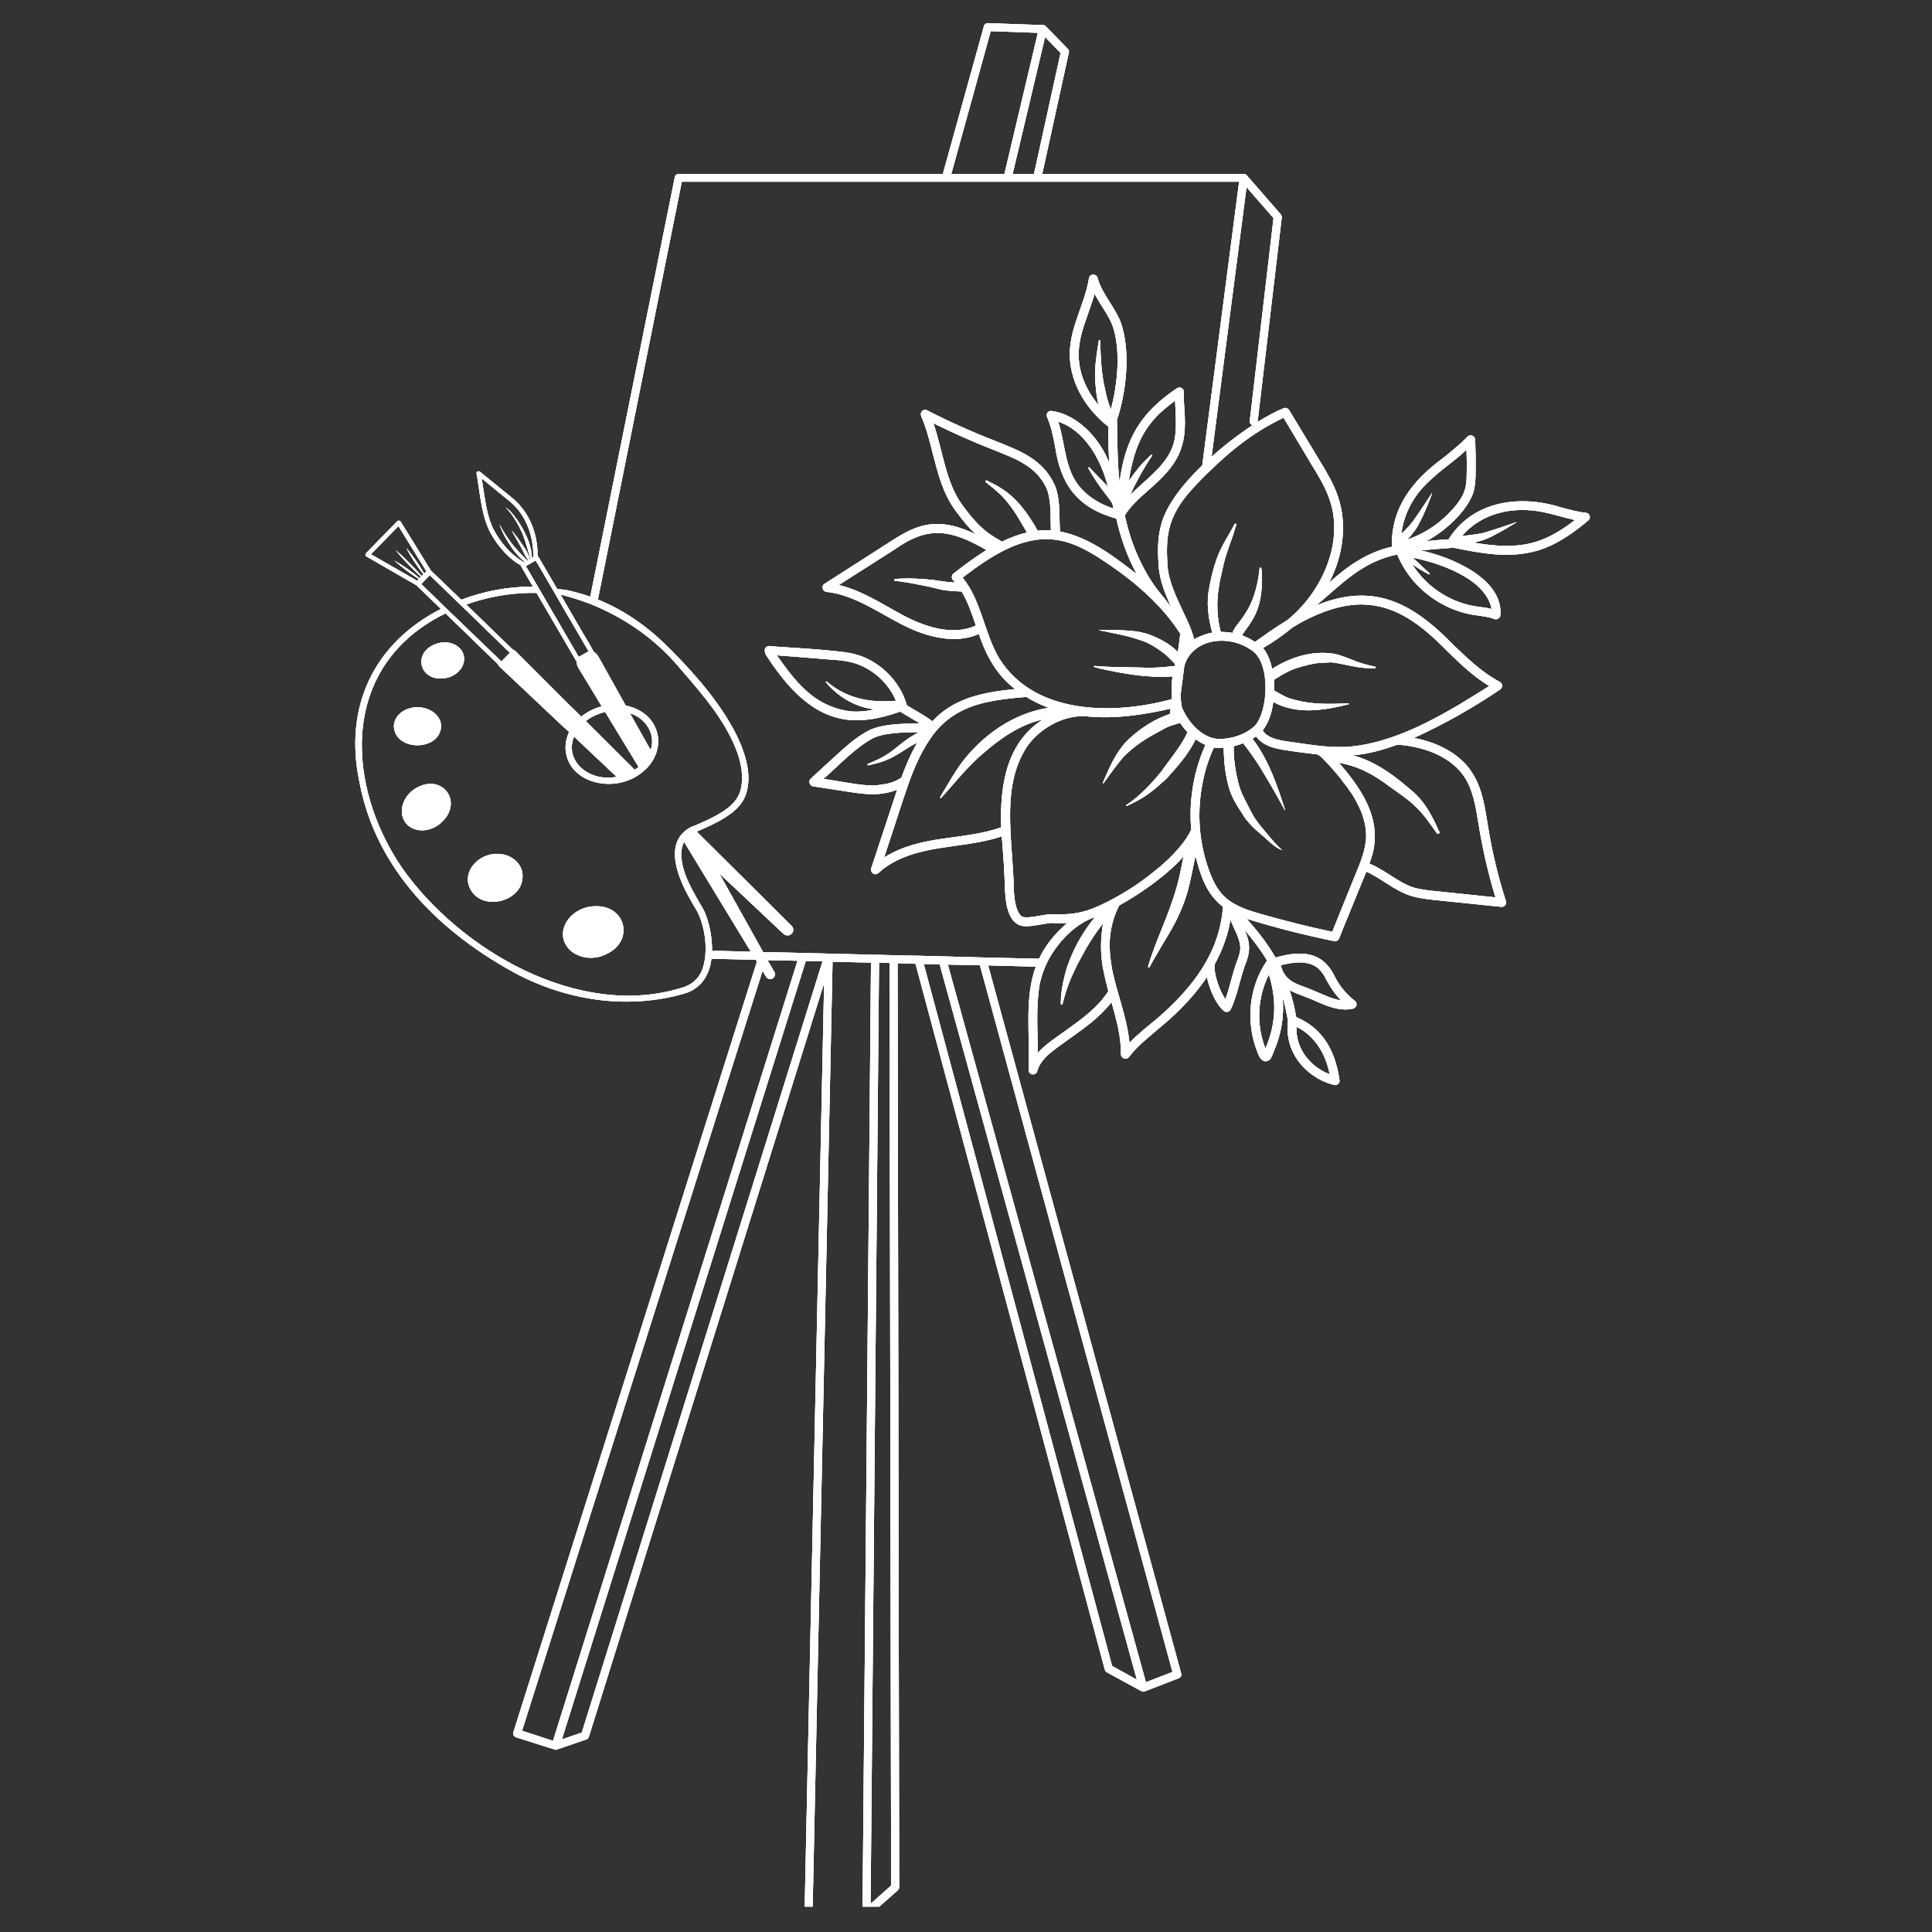<svg xmlns="http://www.w3.org/2000/svg" xmlns:xlink="http://www.w3.org/1999/xlink" width="50" zoomAndPan="magnify" viewBox="0 0 37.5 37.5" height="50" preserveAspectRatio="xMidYMid meet" version="1.0"><rect x="0" y="0" width="37.5" height="37.5" fill="#333333" stroke="none"/><defs><clipPath id="381c4c421c"><path d="M 6.895 0.449 L 30.859 0.449 L 30.859 37.008 L 6.895 37.008 Z M 6.895 0.449 " clip-rule="nonzero"/></clipPath></defs><g clip-path="url(#381c4c421c)"><path fill="#ffffff" d="M 9 12.719 C 9.047 12.906 8.902 13.102 8.676 13.156 C 8.133 13.273 7.973 12.633 8.508 12.484 C 8.734 12.426 8.953 12.531 9 12.719 Z M 10.133 16.91 C 10.254 17.512 9.266 17.754 9.094 17.168 C 9.012 16.855 9.336 16.551 9.676 16.574 C 9.895 16.582 10.082 16.715 10.133 16.91 Z M 11.938 18.41 C 11.871 18.469 11.781 18.523 11.672 18.559 C 11.66 18.562 11.648 18.566 11.637 18.57 C 11.492 18.605 11.352 18.594 11.234 18.547 C 11.145 18.512 11.07 18.457 11.016 18.387 C 10.98 18.34 10.953 18.289 10.938 18.23 C 10.875 17.969 11.078 17.688 11.398 17.609 C 12.039 17.473 12.301 18.078 11.938 18.41 Z M 7.645 14.102 C 7.645 13.895 7.848 13.727 8.102 13.727 C 8.352 13.727 8.559 13.891 8.562 14.094 C 8.543 14.586 7.672 14.59 7.645 14.102 Z M 8.531 15.996 C 8.312 16.164 8.02 16.156 7.875 15.973 C 7.734 15.789 7.797 15.504 8.016 15.336 C 8.559 14.949 9.047 15.574 8.531 15.996 Z M 29.801 10.52 C 29.426 10.633 29.027 10.605 28.594 10.531 C 28.762 10.504 28.918 10.438 29.062 10.355 C 29.188 10.289 29.309 10.215 29.43 10.141 C 29.434 10.141 29.43 10.133 29.426 10.137 C 29.418 10.137 29.117 10.246 28.973 10.289 C 28.836 10.332 28.781 10.352 28.648 10.371 C 28.559 10.383 28.465 10.395 28.375 10.406 C 28.75 9.961 29.359 9.82 29.945 9.938 C 30.156 9.98 30.359 10.047 30.57 10.094 C 30.348 10.266 30.09 10.434 29.801 10.52 Z M 27.375 10.453 C 27.355 10.461 27.336 10.469 27.316 10.477 C 27.363 10.422 27.41 10.367 27.453 10.309 C 27.461 10.297 27.469 10.289 27.477 10.277 C 27.582 10.109 27.66 9.926 27.734 9.742 C 27.754 9.688 27.777 9.633 27.797 9.578 C 27.797 9.574 27.797 9.57 27.789 9.578 C 27.785 9.586 27.781 9.59 27.777 9.598 C 27.691 9.727 27.605 9.855 27.52 9.984 C 27.434 10.105 27.402 10.156 27.309 10.254 C 27.273 10.293 27.238 10.328 27.199 10.363 C 27.234 10.078 27.352 9.797 27.527 9.57 C 27.66 9.398 27.828 9.254 28 9.113 C 28.16 8.988 28.32 8.867 28.465 8.73 C 28.469 8.875 28.473 9.02 28.469 9.164 C 28.469 9.293 28.465 9.418 28.426 9.527 C 28.383 9.656 28.293 9.773 28.219 9.859 C 27.977 10.133 27.711 10.324 27.375 10.453 Z M 28.953 11.82 C 28.879 11.801 28.801 11.789 28.727 11.781 C 28.188 11.723 27.691 11.406 27.41 10.949 C 27.512 11.023 27.621 11.09 27.734 11.148 C 27.746 11.152 27.758 11.137 27.75 11.129 C 27.637 11.031 27.531 10.922 27.418 10.824 C 27.93 10.922 28.836 11.227 28.953 11.82 Z M 24.984 12.039 C 24.77 12.168 24.562 12.316 24.359 12.461 C 24.281 12.406 24.195 12.367 24.109 12.332 C 24.121 12.309 24.137 12.285 24.152 12.262 C 24.203 12.195 24.254 12.125 24.297 12.051 C 24.488 11.75 24.512 11.383 24.484 11.035 C 24.48 11.012 24.453 11.012 24.449 11.031 C 24.422 11.309 24.348 11.602 24.23 11.812 C 24.18 11.902 24.117 11.992 24.055 12.074 C 24.004 12.141 23.949 12.203 23.922 12.285 C 23.848 12.27 23.773 12.266 23.695 12.266 C 23.621 12.004 23.609 11.672 23.656 11.414 C 23.668 11.332 23.68 11.246 23.703 11.164 C 23.734 11.023 23.762 10.883 23.809 10.746 C 23.848 10.629 23.887 10.512 23.93 10.395 C 23.953 10.324 23.973 10.254 23.996 10.184 C 24 10.164 23.973 10.156 23.965 10.172 C 23.93 10.238 23.895 10.301 23.859 10.363 C 23.816 10.438 23.77 10.512 23.73 10.59 C 23.594 10.848 23.527 11.117 23.473 11.402 C 23.41 11.688 23.453 12 23.531 12.281 C 23.457 12.285 23.27 12.352 23.18 12.41 C 23.156 12.324 23.125 12.234 23.09 12.145 C 23.051 12.055 23.008 11.965 22.965 11.875 C 22.828 11.578 22.68 11.277 22.66 10.969 C 22.629 10.43 22.645 10.035 23.141 9.492 C 23.195 9.434 23.246 9.379 23.297 9.324 C 23.359 9.262 23.418 9.199 23.48 9.145 C 23.961 8.672 24.422 8.34 24.914 8.109 L 25.48 9.055 C 25.602 9.254 25.727 9.461 25.801 9.68 C 26.098 10.492 25.68 11.477 24.984 12.039 Z M 25.574 11.926 C 25.953 11.766 26.285 11.707 26.594 11.742 C 27.125 11.797 27.578 12.113 28.082 12.629 C 28.336 12.879 28.602 13.133 28.906 13.316 C 28.137 13.801 27.215 14.375 26.277 14.484 C 25.895 14.531 25.496 14.465 25.117 14.41 C 24.895 14.379 24.66 14.355 24.535 14.215 C 24.527 14.203 24.516 14.188 24.508 14.176 C 24.613 14.047 24.684 13.852 24.715 13.625 C 24.809 13.676 24.902 13.715 25 13.738 C 25.379 13.84 25.789 13.766 26.168 13.672 C 26.188 13.668 26.184 13.652 26.164 13.652 C 25.797 13.668 25.469 13.676 25.141 13.586 C 25.105 13.578 25.074 13.566 25.039 13.559 C 24.945 13.527 24.848 13.469 24.734 13.406 C 24.734 13.336 24.73 13.266 24.727 13.195 C 24.941 13.062 25.055 12.992 25.281 12.934 C 25.477 12.879 25.574 12.863 25.766 12.859 C 25.785 12.859 25.801 12.859 25.82 12.855 C 25.941 12.859 26.125 12.91 26.352 12.949 C 26.461 12.965 26.574 12.973 26.688 12.973 C 26.707 12.973 26.707 12.945 26.691 12.941 C 26.566 12.914 26.445 12.883 26.328 12.84 C 26.188 12.785 26.047 12.723 25.898 12.691 C 25.895 12.691 25.887 12.691 25.879 12.688 C 25.465 12.625 25.039 12.758 24.691 12.984 C 24.656 12.816 24.598 12.68 24.516 12.578 C 24.719 12.461 24.91 12.324 25.086 12.18 C 25.242 12.082 25.406 11.996 25.574 11.926 Z M 28.426 15.082 C 28.594 15.34 28.645 15.664 28.695 15.973 C 28.773 16.461 28.883 16.945 29.027 17.418 L 27.867 17.297 C 27.719 17.285 27.566 17.266 27.426 17.223 C 27.125 17.121 26.879 16.883 26.578 16.762 C 26.879 16.016 26.5 15.391 25.988 14.805 C 26.398 14.879 26.676 15.043 26.992 15.281 C 27.145 15.391 27.27 15.477 27.371 15.559 C 27.57 15.73 27.672 15.867 27.797 16.043 C 27.828 16.086 27.859 16.129 27.891 16.176 C 27.91 16.199 27.949 16.176 27.938 16.148 C 27.934 16.137 27.93 16.129 27.922 16.117 C 27.809 15.859 27.676 15.605 27.469 15.406 C 27.113 15.09 26.723 14.785 26.258 14.66 C 26.562 14.637 26.855 14.551 27.125 14.453 C 27.719 14.496 28.191 14.727 28.426 15.082 Z M 26.516 16.266 C 26.5 16.504 26.41 16.734 26.316 16.957 L 25.859 18.086 C 25.391 17.988 24.926 17.871 24.465 17.738 C 24.23 17.672 24.012 17.598 23.832 17.461 C 23.656 17.32 23.559 17.152 23.457 16.867 C 23.277 16.355 23.234 15.805 23.328 15.273 C 23.371 15.008 23.449 14.754 23.562 14.508 C 23.625 14.52 23.688 14.516 23.75 14.512 C 23.754 14.645 23.762 14.777 23.777 14.91 C 23.797 15.051 23.824 15.195 23.867 15.332 C 23.93 15.516 24.016 15.648 24.129 15.816 C 24.129 15.816 24.129 15.816 24.125 15.816 C 24.223 15.969 24.355 16.094 24.492 16.207 C 24.617 16.309 24.73 16.445 24.883 16.5 C 24.895 16.504 24.871 16.488 24.867 16.484 C 24.707 16.336 24.578 16.16 24.438 15.996 C 24.391 15.934 24.348 15.875 24.312 15.809 C 24.25 15.695 24.191 15.578 24.133 15.461 C 24.098 15.391 24.102 15.391 24.07 15.312 C 24.012 15.133 23.977 14.941 23.957 14.754 C 23.949 14.664 23.945 14.574 23.945 14.484 C 24.008 14.469 24.07 14.449 24.129 14.426 C 24.156 14.461 24.18 14.492 24.207 14.527 C 24.324 14.684 24.441 14.855 24.535 15.02 C 24.672 15.246 24.809 15.484 24.934 15.719 C 24.938 15.723 24.945 15.734 24.941 15.715 C 24.793 15.254 24.637 14.789 24.352 14.395 C 24.336 14.375 24.324 14.359 24.309 14.34 C 24.332 14.324 24.355 14.309 24.379 14.293 C 24.391 14.305 24.402 14.32 24.414 14.332 C 24.578 14.52 24.844 14.543 25.094 14.582 C 25.246 14.602 25.406 14.625 25.562 14.641 C 25.586 14.645 25.617 14.672 25.633 14.684 C 25.672 14.711 25.703 14.754 25.738 14.789 C 25.785 14.836 25.832 14.887 25.875 14.938 C 25.941 15.016 26.008 15.09 26.066 15.172 C 26.188 15.324 26.297 15.484 26.379 15.66 C 26.457 15.824 26.508 16 26.516 16.18 C 26.516 16.207 26.516 16.238 26.516 16.266 Z M 24.008 18.664 C 23.926 18.875 23.867 19.18 23.785 19.395 C 23.664 19.219 23.559 18.906 23.574 18.723 C 23.73 18.438 23.836 18.145 23.883 17.848 C 23.949 18.035 24.082 18.227 24.074 18.418 C 24.07 18.5 24.039 18.582 24.008 18.664 Z M 22.461 19.77 C 22.277 19.922 22.09 20.066 21.922 20.242 C 21.879 19.75 21.676 19.281 21.582 18.797 C 21.574 18.746 21.566 18.695 21.559 18.645 C 21.512 18.305 21.535 17.949 21.723 17.574 C 21.918 17.465 22.102 17.352 22.27 17.23 C 22.328 17.191 22.387 17.148 22.441 17.105 C 22.652 16.945 22.836 16.781 22.973 16.621 C 22.934 16.816 22.898 17.012 22.844 17.203 C 22.684 17.781 22.438 18.23 22.285 18.758 C 22.277 18.777 22.305 18.785 22.312 18.77 C 22.41 18.59 22.516 18.418 22.617 18.242 C 22.793 17.961 22.945 17.664 23.039 17.344 C 23.109 17.105 23.152 16.855 23.203 16.613 C 23.297 16.961 23.398 17.336 23.738 17.602 C 23.672 18.484 23.172 19.152 22.461 19.77 Z M 20.668 20.016 C 20.488 20.145 20.301 20.266 20.145 20.434 C 20.141 19.992 20.105 19.543 20.18 19.102 C 20.203 18.992 20.238 18.879 20.285 18.766 C 20.309 18.715 20.332 18.664 20.359 18.613 C 20.566 18.242 20.902 17.914 21.254 17.801 C 21.051 18.047 20.883 18.328 20.766 18.625 C 20.746 18.676 20.727 18.727 20.711 18.777 C 20.652 18.965 20.609 19.16 20.594 19.355 C 20.594 19.398 20.59 19.438 20.59 19.48 C 20.586 19.504 20.621 19.508 20.625 19.484 C 20.684 19.242 20.758 19.031 20.883 18.781 C 20.887 18.77 20.895 18.758 20.898 18.746 C 20.918 18.707 20.938 18.668 20.961 18.629 C 21.09 18.383 21.238 18.137 21.41 17.926 C 21.363 18.203 21.363 18.434 21.387 18.641 C 21.395 18.691 21.398 18.742 21.41 18.793 C 21.438 18.949 21.477 19.094 21.512 19.238 C 21.312 19.559 20.984 19.789 20.668 20.016 Z M 16.031 13.242 C 16.27 13.531 16.613 13.73 16.984 13.77 C 16.82 13.805 16.648 13.824 16.484 13.805 C 16.059 13.742 15.762 13.539 15.516 13.277 C 15.355 13.109 15.215 12.914 15.078 12.719 L 15.629 12.762 L 16.102 12.801 C 16.238 12.809 16.383 12.82 16.516 12.852 C 16.902 12.945 17.238 13.238 17.391 13.602 C 16.887 13.645 16.441 13.562 16.047 13.23 C 16.035 13.223 16.023 13.234 16.031 13.242 Z M 21.562 7.945 C 21.512 7.824 21.477 7.703 21.453 7.574 C 21.375 7.254 21.363 6.941 21.355 6.613 C 21.355 6.598 21.332 6.598 21.328 6.609 C 21.293 6.836 21.254 7.062 21.254 7.293 C 21.262 7.484 21.277 7.676 21.324 7.863 C 21.062 7.555 20.922 7.188 20.938 6.832 C 20.949 6.453 21.141 6.078 21.246 5.703 C 21.355 5.914 21.512 6.105 21.594 6.32 C 21.766 6.805 21.684 7.5 21.562 7.945 Z M 21.125 9.09 C 21.227 9.27 21.34 9.441 21.469 9.602 C 21.512 9.656 21.551 9.715 21.59 9.77 C 21.598 9.805 21.605 9.836 21.613 9.871 C 21.273 9.762 20.996 9.555 20.852 9.297 C 20.664 8.969 20.66 8.547 20.539 8.184 C 21.047 8.348 21.371 8.914 21.504 9.445 C 21.387 9.32 21.262 9.199 21.145 9.074 C 21.133 9.062 21.117 9.078 21.125 9.09 Z M 22.344 8.828 C 22.262 8.906 22.18 8.984 22.109 9.07 C 22.039 9.156 21.973 9.246 21.91 9.336 C 21.973 8.906 22.094 8.5 22.363 8.18 C 22.488 8.027 22.645 7.898 22.809 7.777 C 22.816 8.074 22.859 8.391 22.762 8.664 C 22.621 9.055 22.227 9.312 21.938 9.609 C 21.996 9.465 22.074 9.332 22.145 9.195 C 22.215 9.074 22.285 8.957 22.363 8.844 C 22.371 8.832 22.352 8.816 22.344 8.828 Z M 19.148 10.676 C 18.93 10.812 18.715 10.969 18.508 11.133 C 18.469 11.16 18.465 11.223 18.496 11.258 C 18.512 11.273 18.523 11.285 18.539 11.305 C 18.398 11.305 18.258 11.277 18.121 11.258 C 17.875 11.23 17.625 11.219 17.375 11.238 C 17.355 11.238 17.352 11.273 17.375 11.273 C 17.566 11.293 17.754 11.332 17.953 11.371 C 18.07 11.391 18.18 11.426 18.293 11.449 C 18.418 11.469 18.539 11.477 18.664 11.48 C 18.785 11.68 18.863 11.906 18.941 12.141 C 18.496 12.352 17.945 12.16 17.555 11.957 C 17.141 11.738 16.742 11.465 16.281 11.355 L 17.359 10.668 C 18.016 10.203 18.438 10.27 19.148 10.676 Z M 19.137 9.359 C 19.203 9.418 19.277 9.469 19.344 9.531 C 19.625 9.777 19.754 10.035 19.934 10.336 C 19.766 10.375 19.602 10.438 19.441 10.516 C 19.434 10.508 19.426 10.5 19.414 10.492 C 19.094 10.32 18.922 10.133 18.68 9.805 C 18.352 9.359 18.301 8.746 18.117 8.215 C 18.504 8.406 18.898 8.582 19.301 8.738 C 19.703 8.902 20.129 9.043 20.324 9.504 C 20.41 9.742 20.387 10.043 20.398 10.297 C 20.312 10.289 20.227 10.293 20.141 10.301 C 19.961 9.98 19.738 9.664 19.418 9.469 C 19.336 9.414 19.242 9.375 19.156 9.328 C 19.137 9.316 19.117 9.344 19.137 9.359 Z M 22.863 12.656 C 22.715 12.504 22.539 12.41 22.336 12.328 C 22.266 12.301 22.191 12.281 22.117 12.266 C 21.91 12.23 21.605 12.227 21.34 12.227 C 21.336 12.227 21.332 12.23 21.34 12.234 C 21.609 12.289 21.887 12.336 22.148 12.43 C 22.312 12.473 22.598 12.664 22.703 12.781 C 22.742 12.816 22.777 12.855 22.812 12.895 C 22.812 12.906 22.809 12.914 22.805 12.926 C 22.73 12.934 22.66 12.941 22.586 12.949 C 22.438 12.961 22.289 12.965 22.141 12.957 C 21.844 12.949 21.543 12.953 21.246 12.926 C 21.238 12.926 21.23 12.93 21.23 12.934 C 21.23 12.949 21.254 12.953 21.262 12.953 C 21.281 12.957 21.297 12.961 21.316 12.969 C 21.789 13.074 22.273 13.164 22.758 13.129 C 22.738 13.277 22.734 13.43 22.746 13.57 C 21.637 13.875 20.09 13.887 19.398 12.785 C 19.102 12.293 19.055 11.668 18.684 11.211 C 19.234 10.789 19.828 10.402 20.457 10.473 C 20.828 10.512 21.164 10.711 21.469 10.918 C 22.129 11.359 22.594 11.812 22.91 12.301 Z M 16.855 14.855 C 16.965 14.828 17.074 14.805 17.18 14.762 C 17.406 14.68 17.59 14.516 17.805 14.414 C 17.68 14.629 17.582 14.859 17.496 15.094 C 17.344 15.195 17.215 15.215 17.125 15.227 C 16.926 15.266 16.715 15.234 16.512 15.203 L 15.984 15.117 C 16.289 14.852 16.602 14.508 16.953 14.324 C 17.156 14.227 17.516 14.211 17.836 14.211 C 17.742 14.262 17.652 14.316 17.566 14.379 C 17.434 14.477 17.352 14.559 17.227 14.637 C 17.109 14.719 16.977 14.77 16.844 14.828 C 16.828 14.836 16.84 14.859 16.855 14.855 Z M 19.434 16.059 C 18.676 16.324 17.887 16.191 17.16 16.645 C 17.266 16.332 17.531 15.5 17.637 15.203 C 17.758 14.867 17.902 14.539 18.117 14.254 C 18.387 13.898 18.758 13.707 19.191 13.621 C 19.434 13.57 19.676 13.547 19.922 13.527 C 20.059 13.613 20.199 13.68 20.355 13.738 C 19.664 13.844 19.059 14.277 18.648 14.828 C 18.504 15.035 18.379 15.254 18.25 15.469 C 18.238 15.484 18.258 15.496 18.27 15.484 C 18.531 15.199 18.77 14.887 19.066 14.637 C 19.406 14.336 19.805 14.059 20.242 13.965 C 19.555 14.402 19.402 15.207 19.434 16.059 Z M 23.121 16.102 C 23.023 16.328 22.781 16.602 22.477 16.855 C 22.418 16.902 22.359 16.949 22.301 16.996 C 21.957 17.262 21.555 17.496 21.203 17.637 C 20.961 17.727 20.75 17.758 20.434 17.746 C 20.289 17.734 19.934 17.852 19.824 17.785 C 19.684 17.648 19.676 17.316 19.672 17.094 C 19.672 17.09 19.672 17.09 19.672 17.086 C 19.637 16.211 19.449 15.254 19.918 14.516 C 20.16 14.141 20.652 13.875 21.066 13.902 C 21.656 13.965 22.246 13.863 22.723 13.754 L 22.707 13.859 C 22.633 13.883 22.562 13.914 22.492 13.945 C 22.234 14.066 21.91 14.309 21.773 14.5 C 21.613 14.707 21.508 14.957 21.406 15.195 C 21.402 15.203 21.414 15.211 21.418 15.203 C 21.543 15.031 21.68 14.836 21.816 14.68 C 21.816 14.684 21.816 14.684 21.812 14.684 C 21.84 14.664 21.859 14.637 21.883 14.617 C 22.109 14.406 22.336 14.285 22.602 14.141 C 22.629 14.125 22.652 14.117 22.676 14.105 C 22.738 14.082 22.781 14.066 22.84 14.051 C 22.859 14.043 22.883 14.035 22.906 14.031 C 22.949 14.094 22.996 14.156 23.051 14.211 C 22.973 14.383 22.867 14.531 22.758 14.68 C 22.711 14.746 22.66 14.812 22.613 14.875 C 22.598 14.895 22.582 14.914 22.57 14.938 C 22.375 15.188 22.129 15.449 21.859 15.629 C 21.852 15.633 21.859 15.645 21.867 15.645 C 22.008 15.582 22.141 15.512 22.266 15.426 C 22.359 15.359 22.449 15.289 22.531 15.211 C 22.574 15.176 22.617 15.137 22.656 15.098 C 22.676 15.074 22.695 15.055 22.711 15.035 C 22.902 14.824 23.086 14.605 23.207 14.348 C 23.266 14.391 23.328 14.43 23.398 14.457 C 23.262 14.762 23.172 15.086 23.133 15.418 C 23.105 15.645 23.102 15.875 23.121 16.102 Z M 23.023 12.828 C 23.219 12.422 23.742 12.352 24.121 12.523 C 24.18 12.547 24.238 12.582 24.289 12.617 C 24.676 12.859 24.617 13.828 24.348 14.098 C 24.188 14.242 23.973 14.32 23.758 14.34 C 23.402 14.391 23.105 14.078 22.965 13.785 C 22.93 13.727 22.93 13.664 22.922 13.598 C 22.918 13.562 22.914 13.527 22.914 13.492 L 22.988 12.922 C 22.996 12.891 23.012 12.859 23.023 12.828 Z M 19.133 18.586 L 19.012 18.582 L 19.008 18.582 L 17.828 18.551 L 17.414 18.543 L 17.27 18.539 L 16.156 18.512 L 16.012 18.508 L 15.676 18.5 L 15.531 18.496 L 14.898 18.48 L 14.812 18.48 L 14.789 18.438 L 13.961 16.953 L 15.207 18.125 C 15.254 18.168 15.324 18.168 15.367 18.121 C 15.41 18.078 15.406 18.012 15.363 17.969 L 13.523 16.141 C 14.285 15.82 14.508 15.594 14.527 15.137 C 14.539 14.754 14.348 13.91 12.926 12.52 C 12.547 12.145 12.098 11.836 11.605 11.637 L 13.234 3.527 L 18.359 3.527 C 18.359 3.527 18.359 3.527 18.363 3.527 L 20.129 3.527 C 20.133 3.527 20.133 3.527 20.133 3.527 L 24.051 3.527 L 23.336 9.031 C 22.941 9.414 22.617 9.836 22.531 10.215 C 22.465 10.473 22.473 10.715 22.488 10.98 C 22.504 11.184 22.562 11.383 22.641 11.57 C 22.668 11.641 22.699 11.711 22.73 11.777 C 22.727 11.766 22.711 11.754 22.703 11.746 C 22.668 11.703 22.637 11.66 22.605 11.617 C 22.574 11.578 22.539 11.543 22.508 11.5 C 22.457 11.438 22.406 11.367 22.359 11.297 C 22.262 11.148 22.176 10.992 22.102 10.828 C 22.023 10.656 21.957 10.48 21.906 10.297 C 21.879 10.203 21.855 10.105 21.832 10.004 C 21.945 9.82 22.117 9.668 22.297 9.508 C 22.855 9.027 23.051 8.699 22.988 7.953 C 22.98 7.84 22.977 7.723 22.977 7.609 C 22.98 7.578 22.961 7.547 22.934 7.531 C 22.902 7.516 22.867 7.52 22.84 7.539 C 22.137 8.012 21.84 8.52 21.73 9.363 C 21.684 8.957 21.691 8.547 21.68 8.152 C 21.852 7.645 21.957 6.832 21.754 6.258 C 21.637 5.953 21.387 5.703 21.305 5.395 C 21.281 5.305 21.148 5.312 21.137 5.402 C 21.059 5.891 20.781 6.324 20.766 6.828 C 20.746 7.352 21.023 7.895 21.512 8.281 C 21.512 8.512 21.516 8.75 21.531 8.988 C 21.34 8.488 20.891 8.039 20.414 7.977 C 20.387 7.969 20.352 7.984 20.332 8.008 C 20.316 8.031 20.312 8.066 20.324 8.094 C 20.402 8.273 20.441 8.465 20.48 8.668 C 20.586 9.387 20.891 9.848 21.668 10.066 C 21.758 10.469 21.891 10.824 22.062 11.141 C 21.625 10.805 21.141 10.426 20.574 10.316 C 20.555 10.031 20.586 9.727 20.484 9.445 C 20.25 8.895 19.766 8.742 19.289 8.547 C 18.848 8.375 18.414 8.18 17.996 7.965 C 17.965 7.949 17.926 7.953 17.898 7.977 C 17.875 8.004 17.867 8.039 17.879 8.074 C 17.98 8.305 18.043 8.555 18.105 8.801 C 18.203 9.18 18.301 9.578 18.543 9.906 C 18.684 10.098 18.805 10.25 18.949 10.375 C 18.629 10.223 18.309 10.125 17.973 10.191 C 17.703 10.242 17.473 10.391 17.266 10.523 L 16.004 11.332 C 15.938 11.371 15.961 11.48 16.043 11.488 C 16.559 11.543 17.016 11.867 17.477 12.105 C 17.898 12.332 18.508 12.527 19 12.305 C 19.137 12.719 19.344 13.102 19.703 13.375 C 19.062 13.438 18.508 13.555 18.098 14 C 17.945 13.883 17.773 13.797 17.602 13.691 C 17.473 13.211 17.043 12.797 16.555 12.688 C 16.391 12.648 16.016 12.617 15.656 12.59 C 15.363 12.57 15.082 12.555 14.938 12.539 C 14.867 12.531 14.82 12.609 14.855 12.668 C 14.855 12.688 14.859 12.703 14.871 12.719 C 15.035 12.965 15.227 13.238 15.469 13.469 C 15.484 13.484 15.504 13.5 15.52 13.516 C 16.113 14.051 16.699 14.086 17.473 13.812 C 17.605 13.895 17.734 13.965 17.859 14.043 C 17.512 14.043 17.121 14.055 16.879 14.172 C 16.668 14.277 16.496 14.422 16.309 14.59 C 16.117 14.762 15.926 14.941 15.738 15.113 C 15.684 15.16 15.715 15.25 15.781 15.262 L 16.484 15.371 C 16.695 15.402 16.934 15.438 17.152 15.398 C 17.219 15.387 17.305 15.371 17.414 15.328 C 17.363 15.48 16.969 16.676 16.91 16.855 C 16.891 16.91 16.938 16.969 16.992 16.969 C 17.016 16.969 17.035 16.957 17.051 16.945 C 17.379 16.637 17.844 16.527 18.215 16.465 C 18.629 16.398 19.043 16.367 19.445 16.234 C 19.465 16.527 19.492 16.781 19.5 17.09 C 19.5 17.105 19.5 17.121 19.504 17.141 C 19.508 17.445 19.531 17.996 19.93 17.977 C 20.07 17.98 20.293 17.918 20.426 17.914 C 20.531 17.922 20.625 17.918 20.715 17.914 C 20.453 18.141 20.281 18.371 20.168 18.609 Z M 22.758 32.453 L 22.242 32.652 L 18.398 18.723 L 19.02 18.734 Z M 17.93 18.711 L 18.238 18.715 L 22.066 32.602 L 21.586 32.336 Z M 17.297 36.598 L 16.898 36.953 L 17.062 18.688 L 17.266 18.691 Z M 16.16 18.668 L 16.906 18.684 L 16.742 37.051 L 15.773 37.051 Z M 11.293 33.629 L 10.906 33.762 L 15.641 18.652 L 15.965 18.66 Z M 14.801 18.844 L 14.871 18.961 C 14.898 19.004 14.953 19.016 14.996 18.992 C 15.039 18.965 15.055 18.91 15.031 18.867 L 14.898 18.637 L 15.48 18.648 L 10.734 33.789 L 10.133 33.594 Z M 13.82 18.453 C 13.828 18.117 13.723 17.781 13.652 17.652 C 13.488 17.355 13.078 16.758 13.277 16.34 L 14.574 18.473 Z M 13.629 18.828 C 13.555 19.004 13.422 19.121 13.234 19.172 C 11.246 19.793 8.93 18.445 7.805 16.848 C 7.316 16.133 7.023 15.281 7.023 14.469 C 7.023 13.438 7.5 12.465 8.648 11.906 L 9.66 12.887 C 9.672 12.91 9.688 12.93 9.707 12.949 L 10.945 14.117 L 11.047 14.207 C 10.98 14.352 10.957 14.508 10.996 14.66 C 10.996 14.66 10.996 14.66 10.996 14.664 C 11.133 15.219 11.922 15.379 12.41 15.031 C 12.992 14.629 12.863 13.84 12.145 13.695 L 11.613 12.742 C 11.59 12.703 11.559 12.672 11.523 12.652 C 11.523 12.648 11.52 12.641 11.516 12.637 L 11.434 12.488 L 11.312 12.285 L 10.879 11.539 C 11.066 11.586 11.25 11.645 11.43 11.711 C 11.48 11.73 11.527 11.75 11.578 11.773 C 12.18 12.031 12.727 12.422 13.156 12.922 C 13.527 13.355 13.914 13.781 14.176 14.297 C 14.305 14.551 14.414 14.84 14.402 15.133 C 14.395 15.539 14.168 15.742 13.453 16.039 L 13.453 16.035 C 13.344 16.082 13.258 16.152 13.199 16.234 C 12.91 16.652 13.332 17.355 13.504 17.641 C 13.602 17.793 13.707 18.117 13.695 18.453 C 13.695 18.504 13.691 18.555 13.684 18.605 C 13.672 18.68 13.656 18.754 13.629 18.828 Z M 8.176 11.336 C 8.219 11.289 8.297 11.211 8.344 11.164 C 8.527 11.344 8.801 11.609 9.074 11.871 C 9.348 12.137 9.621 12.402 9.809 12.586 L 9.898 12.668 L 9.73 12.84 L 9.645 12.754 L 8.727 11.871 C 8.668 11.812 8.246 11.402 8.176 11.336 Z M 8.145 11.223 C 7.992 11.094 7.828 10.977 7.652 10.879 C 7.801 11.012 7.961 11.133 8.129 11.238 L 8.098 11.273 L 7.199 10.758 L 7.734 10.211 L 8.277 11.09 C 8.27 11.094 8.238 11.129 8.234 11.133 C 8.133 10.957 8.016 10.789 7.887 10.637 C 7.977 10.816 8.094 10.988 8.219 11.148 C 8.207 11.156 8.195 11.172 8.184 11.18 C 8.027 11.004 7.859 10.828 7.676 10.676 C 7.824 10.859 7.996 11.035 8.172 11.195 C 8.164 11.203 8.152 11.215 8.145 11.223 Z M 11.141 14.297 L 11.969 15.078 C 11.445 15.184 10.949 14.781 11.141 14.297 Z M 12.227 13.844 C 12.539 13.941 12.734 14.254 12.629 14.559 Z M 12.395 14.887 C 12.371 14.906 12.348 14.926 12.32 14.941 L 11.371 13.996 C 11.473 13.914 11.605 13.852 11.746 13.82 Z M 10.27 11.508 C 10.316 11.508 10.367 11.508 10.414 11.508 L 11.184 12.828 C 11.188 12.832 11.191 12.836 11.195 12.84 C 11.195 12.852 11.195 12.859 11.195 12.871 C 11.199 12.902 11.207 12.93 11.223 12.957 C 11.227 12.957 11.227 12.961 11.227 12.965 L 11.309 13.098 L 11.68 13.711 C 11.527 13.75 11.395 13.82 11.281 13.91 L 11.168 13.797 L 11.035 13.668 L 10.008 12.641 C 9.988 12.625 9.965 12.609 9.941 12.598 C 9.941 12.598 9.051 11.734 9.051 11.734 C 9.438 11.594 9.859 11.516 10.27 11.508 Z M 10.207 10.988 C 10.258 10.961 10.348 10.906 10.398 10.879 L 10.711 11.414 C 10.711 11.418 11.078 12.051 11.289 12.41 C 11.34 12.5 11.383 12.57 11.406 12.609 C 11.414 12.625 11.422 12.637 11.426 12.641 L 11.234 12.75 C 11.23 12.746 11.227 12.742 11.223 12.734 C 11 12.352 10.414 11.34 10.207 10.988 Z M 10.176 10.914 C 10.113 10.883 9.867 10.75 9.633 10.371 C 9.434 10.059 9.414 9.641 9.348 9.285 L 9.875 9.715 C 10.355 10.098 10.355 10.699 10.352 10.812 L 10.324 10.828 C 10.32 10.656 10.262 10.488 10.184 10.336 C 10.129 10.223 10.059 10.113 9.98 10.012 C 9.934 9.953 9.887 9.895 9.82 9.852 C 9.82 9.848 9.816 9.855 9.82 9.855 C 9.848 9.879 9.871 9.91 9.895 9.938 C 9.996 10.066 10.074 10.207 10.141 10.355 C 10.203 10.516 10.25 10.68 10.293 10.844 L 10.281 10.852 C 10.273 10.816 10.262 10.781 10.246 10.75 C 10.223 10.695 10.188 10.645 10.156 10.598 C 10.09 10.496 10.02 10.402 9.945 10.312 C 9.941 10.309 9.938 10.312 9.938 10.312 C 10 10.414 10.055 10.52 10.113 10.621 C 10.141 10.672 10.164 10.727 10.191 10.777 C 10.211 10.809 10.23 10.84 10.25 10.871 L 10.234 10.883 C 10.148 10.789 10.062 10.703 9.98 10.609 C 9.875 10.48 9.781 10.34 9.703 10.191 C 9.703 10.188 9.699 10.188 9.699 10.191 C 9.758 10.352 9.844 10.504 9.941 10.641 C 10.012 10.742 10.09 10.832 10.191 10.906 C 10.191 10.906 10.176 10.914 10.176 10.914 Z M 19.23 0.605 L 20.145 0.637 L 19.496 3.375 L 18.465 3.375 Z M 20.07 3.375 L 19.656 3.375 L 20.285 0.719 L 20.586 1.027 Z M 24.258 8.168 C 24.25 8.207 24.277 8.242 24.312 8.254 C 24.055 8.422 23.777 8.633 23.516 8.867 L 24.195 3.633 L 24.719 4.234 Z M 24.57 20.332 C 24.57 20.336 24.566 20.344 24.562 20.352 C 24.379 19.891 24.406 19.355 24.629 18.914 C 24.785 19.41 24.766 19.875 24.57 20.332 Z M 25.219 18.68 C 25.512 18.684 25.637 18.797 25.754 19.035 C 25.828 19.172 25.918 19.305 26.031 19.418 C 25.844 19.391 25.645 19.285 25.457 19.211 C 25.203 19.102 24.941 19.074 24.859 18.734 C 24.977 18.707 25.102 18.68 25.219 18.68 Z M 25.809 20.852 C 25.434 20.707 25.148 20.363 25.164 19.93 C 25.504 20.094 25.73 20.438 25.809 20.852 Z M 30.855 10.012 C 30.848 9.98 30.816 9.957 30.785 9.953 C 30.625 9.938 30.473 9.895 30.309 9.852 C 29.496 9.59 28.578 9.727 28.117 10.469 C 27.977 10.477 27.832 10.488 27.684 10.504 C 28.023 10.324 28.441 9.965 28.59 9.582 C 28.633 9.449 28.641 9.309 28.641 9.164 C 28.645 8.957 28.641 8.742 28.633 8.531 C 28.629 8.457 28.531 8.422 28.484 8.477 C 28.371 8.594 28.246 8.699 28.121 8.801 C 28.082 8.832 28.043 8.863 28.004 8.895 C 27.418 9.328 27 9.848 27.016 10.613 C 26.539 10.719 26.148 10.992 25.797 11.312 C 26.082 10.766 26.148 10.145 25.965 9.625 C 25.883 9.387 25.754 9.172 25.629 8.965 L 25.02 7.957 C 24.996 7.922 24.949 7.906 24.91 7.926 C 24.773 7.98 24.598 8.074 24.41 8.191 C 24.41 8.191 24.41 8.188 24.41 8.188 L 24.879 4.219 C 24.879 4.199 24.871 4.176 24.859 4.16 L 24.199 3.402 C 24.191 3.395 24.184 3.387 24.172 3.383 C 24.168 3.379 24.164 3.379 24.16 3.379 C 24.156 3.379 24.148 3.375 24.145 3.375 C 24.141 3.375 24.141 3.375 24.141 3.375 L 20.23 3.375 L 20.746 1.02 C 20.754 0.992 20.746 0.969 20.727 0.949 L 20.301 0.512 C 20.297 0.508 20.297 0.508 20.297 0.508 C 20.289 0.504 20.285 0.496 20.273 0.492 C 20.273 0.492 20.273 0.492 20.27 0.492 C 20.262 0.488 20.254 0.488 20.246 0.488 L 19.176 0.449 C 19.172 0.449 19.172 0.449 19.172 0.449 C 19.137 0.449 19.105 0.473 19.098 0.508 L 18.301 3.375 L 13.172 3.375 C 13.137 3.375 13.102 3.402 13.098 3.438 L 11.457 11.582 C 11.301 11.527 11.141 11.484 10.98 11.449 C 10.961 11.445 10.887 11.441 10.816 11.434 L 10.449 10.805 C 10.445 10.797 10.441 10.793 10.434 10.789 C 10.438 10.613 10.41 10.039 9.926 9.652 L 9.316 9.156 C 9.289 9.133 9.242 9.156 9.25 9.191 C 9.324 9.586 9.34 10.062 9.562 10.414 C 9.781 10.77 10.008 10.918 10.109 10.973 C 10.109 10.98 10.113 10.988 10.117 10.996 L 10.344 11.387 C 9.875 11.383 9.395 11.473 8.953 11.641 C 8.941 11.633 8.375 11.082 8.363 11.074 C 8.363 11.074 7.777 10.125 7.777 10.125 C 7.77 10.113 7.758 10.109 7.746 10.105 C 7.734 10.105 7.723 10.109 7.711 10.117 L 7.105 10.738 C 7.098 10.746 7.094 10.762 7.094 10.773 C 7.094 10.785 7.102 10.797 7.113 10.801 L 8.082 11.359 C 8.086 11.359 8.086 11.363 8.09 11.367 L 8.559 11.82 C 7.254 12.484 6.664 13.727 6.98 15.195 C 7.305 16.891 8.551 18.117 10.07 18.926 C 11.105 19.449 12.23 19.582 13.27 19.289 C 13.492 19.227 13.652 19.086 13.742 18.875 C 13.777 18.793 13.797 18.699 13.809 18.609 L 14.668 18.629 L 14.691 18.668 L 9.965 33.621 C 9.949 33.66 9.973 33.703 10.012 33.719 L 10.762 33.957 C 10.777 33.965 10.797 33.965 10.812 33.957 L 11.383 33.762 C 11.406 33.754 11.422 33.734 11.43 33.711 L 15.996 19.082 L 15.617 37.125 C 15.617 37.145 15.625 37.168 15.637 37.18 C 15.652 37.195 15.672 37.203 15.695 37.203 L 16.816 37.203 C 16.824 37.203 16.828 37.203 16.832 37.203 C 16.836 37.203 16.836 37.203 16.84 37.199 C 16.84 37.199 16.84 37.199 16.844 37.199 C 16.844 37.199 16.848 37.199 16.852 37.195 C 16.855 37.195 16.855 37.195 16.859 37.191 C 16.863 37.191 16.867 37.188 16.871 37.184 L 16.871 37.18 L 17.426 36.691 C 17.441 36.676 17.453 36.656 17.453 36.633 L 17.422 18.695 L 17.766 18.707 L 17.77 18.707 L 21.445 32.41 C 21.449 32.43 21.465 32.445 21.48 32.457 L 22.152 32.824 C 22.152 32.824 22.152 32.824 22.156 32.824 C 22.156 32.824 22.156 32.828 22.156 32.828 C 22.164 32.828 22.172 32.832 22.176 32.832 C 22.18 32.832 22.188 32.836 22.191 32.836 C 22.195 32.836 22.199 32.832 22.207 32.832 C 22.211 32.832 22.211 32.832 22.211 32.832 C 22.215 32.828 22.215 32.828 22.219 32.828 C 22.219 32.828 22.219 32.828 22.223 32.828 L 22.879 32.574 C 22.918 32.559 22.938 32.52 22.926 32.48 L 19.18 18.738 L 20.105 18.762 C 19.883 19.371 19.992 20.027 19.965 20.766 C 19.961 20.867 20.109 20.891 20.133 20.789 C 20.207 20.508 20.547 20.324 20.77 20.152 C 21.059 19.949 21.355 19.734 21.574 19.453 C 21.668 19.781 21.762 20.121 21.758 20.465 C 21.758 20.5 21.785 20.535 21.816 20.543 C 21.852 20.559 21.891 20.543 21.914 20.516 C 22.094 20.277 22.344 20.094 22.57 19.898 C 22.926 19.598 23.211 19.285 23.426 18.965 C 23.477 19.207 23.602 19.492 23.754 19.621 C 23.773 19.637 23.801 19.645 23.824 19.641 C 23.852 19.633 23.875 19.617 23.887 19.594 C 23.957 19.453 24.012 19.262 24.062 19.074 C 24.098 18.945 24.133 18.82 24.168 18.727 C 24.273 18.477 24.27 18.293 24.156 18.047 C 24.328 18.25 24.473 18.441 24.594 18.645 C 24.234 19.16 24.176 19.855 24.41 20.43 C 24.441 20.523 24.512 20.645 24.625 20.582 C 24.66 20.562 24.676 20.535 24.723 20.414 C 24.871 20.066 24.93 19.719 24.895 19.355 C 24.938 19.496 24.969 19.648 25 19.812 C 24.914 20.543 25.496 20.977 25.914 21.062 C 25.965 21.062 26.008 21.016 26 20.969 C 25.902 20.273 25.582 19.922 25.16 19.742 C 25.125 19.555 25.086 19.383 25.031 19.219 C 25.195 19.305 25.367 19.352 25.535 19.43 C 25.723 19.512 25.914 19.594 26.113 19.594 C 26.164 19.594 26.211 19.59 26.262 19.578 C 26.297 19.57 26.32 19.543 26.328 19.512 C 26.336 19.48 26.324 19.445 26.297 19.426 C 26.133 19.301 26 19.137 25.906 18.953 C 25.664 18.453 25.246 18.449 24.758 18.586 C 24.602 18.32 24.422 18.082 24.195 17.832 C 24.758 18.008 25.336 18.152 25.91 18.27 C 25.945 18.27 25.977 18.25 25.992 18.215 C 26.02 18.137 26.5 16.969 26.52 16.918 C 26.812 17.047 27.059 17.281 27.371 17.383 C 27.531 17.434 27.691 17.453 27.852 17.469 L 29.141 17.602 C 29.168 17.605 29.199 17.594 29.215 17.57 C 29.234 17.547 29.242 17.52 29.23 17.492 C 29.078 17.02 28.961 16.535 28.883 16.047 C 28.824 15.684 28.777 15.309 28.57 14.992 C 28.34 14.629 27.887 14.402 27.441 14.324 C 28.027 14.059 28.586 13.742 29.117 13.383 C 29.145 13.363 29.156 13.336 29.156 13.305 C 29.156 13.277 29.137 13.25 29.109 13.234 C 28.773 13.059 28.48 12.777 28.199 12.508 C 27.707 12 27.238 11.668 26.699 11.582 C 26.352 11.527 25.977 11.578 25.551 11.75 C 26.055 11.324 26.441 10.902 27.121 10.762 C 27.133 10.789 27.145 10.816 27.156 10.844 C 27.434 11.445 28.039 11.879 28.703 11.949 C 28.812 11.965 28.91 11.977 29.004 12.016 C 29.027 12.023 29.055 12.023 29.078 12.008 C 29.102 11.996 29.117 11.973 29.121 11.949 C 29.188 11.219 28.129 10.801 27.578 10.684 C 27.77 10.664 27.957 10.648 28.141 10.637 C 28.152 10.637 28.168 10.633 28.18 10.625 C 28.766 10.742 29.289 10.848 29.852 10.684 C 30.238 10.566 30.562 10.324 30.828 10.102 C 30.855 10.082 30.867 10.047 30.855 10.012 " fill-opacity="1" fill-rule="nonzero"/><path fill="#ffffff" d="M 9 12.719 C 9.047 12.906 8.902 13.102 8.676 13.156 C 8.133 13.273 7.973 12.633 8.508 12.484 C 8.734 12.426 8.953 12.531 9 12.719 Z M 10.133 16.91 C 10.254 17.512 9.266 17.754 9.094 17.168 C 9.012 16.855 9.336 16.551 9.676 16.574 C 9.895 16.582 10.082 16.715 10.133 16.91 Z M 11.938 18.41 C 11.871 18.469 11.781 18.523 11.672 18.559 C 11.66 18.562 11.648 18.566 11.637 18.57 C 11.492 18.605 11.352 18.594 11.234 18.547 C 11.145 18.512 11.07 18.457 11.016 18.387 C 10.98 18.34 10.953 18.289 10.938 18.23 C 10.875 17.969 11.078 17.688 11.398 17.609 C 12.039 17.473 12.301 18.078 11.938 18.41 Z M 7.645 14.102 C 7.645 13.895 7.848 13.727 8.102 13.727 C 8.352 13.727 8.559 13.891 8.562 14.094 C 8.543 14.586 7.672 14.59 7.645 14.102 Z M 8.531 15.996 C 8.312 16.164 8.02 16.156 7.875 15.973 C 7.734 15.789 7.797 15.504 8.016 15.336 C 8.559 14.949 9.047 15.574 8.531 15.996 Z M 29.801 10.52 C 29.426 10.633 29.027 10.605 28.594 10.531 C 28.762 10.504 28.918 10.438 29.062 10.355 C 29.188 10.289 29.309 10.215 29.43 10.141 C 29.434 10.141 29.43 10.133 29.426 10.137 C 29.418 10.137 29.117 10.246 28.973 10.289 C 28.836 10.332 28.781 10.352 28.648 10.371 C 28.559 10.383 28.465 10.395 28.375 10.406 C 28.75 9.961 29.359 9.82 29.945 9.938 C 30.156 9.98 30.359 10.047 30.57 10.094 C 30.348 10.266 30.09 10.434 29.801 10.52 Z M 27.375 10.453 C 27.355 10.461 27.336 10.469 27.316 10.477 C 27.363 10.422 27.41 10.367 27.453 10.309 C 27.461 10.297 27.469 10.289 27.477 10.277 C 27.582 10.109 27.66 9.926 27.734 9.742 C 27.754 9.688 27.777 9.633 27.797 9.578 C 27.797 9.574 27.797 9.57 27.789 9.578 C 27.785 9.586 27.781 9.59 27.777 9.598 C 27.691 9.727 27.605 9.855 27.52 9.984 C 27.434 10.105 27.402 10.156 27.309 10.254 C 27.273 10.293 27.238 10.328 27.199 10.363 C 27.234 10.078 27.352 9.797 27.527 9.57 C 27.66 9.398 27.828 9.254 28 9.113 C 28.16 8.988 28.32 8.867 28.465 8.73 C 28.469 8.875 28.473 9.02 28.469 9.164 C 28.469 9.293 28.465 9.418 28.426 9.527 C 28.383 9.656 28.293 9.773 28.219 9.859 C 27.977 10.133 27.711 10.324 27.375 10.453 Z M 28.953 11.82 C 28.879 11.801 28.801 11.789 28.727 11.781 C 28.188 11.723 27.691 11.406 27.41 10.949 C 27.512 11.023 27.621 11.09 27.734 11.148 C 27.746 11.152 27.758 11.137 27.75 11.129 C 27.637 11.031 27.531 10.922 27.418 10.824 C 27.93 10.922 28.836 11.227 28.953 11.82 Z M 24.984 12.039 C 24.77 12.168 24.562 12.316 24.359 12.461 C 24.281 12.406 24.195 12.367 24.109 12.332 C 24.121 12.309 24.137 12.285 24.152 12.262 C 24.203 12.195 24.254 12.125 24.297 12.051 C 24.488 11.75 24.512 11.383 24.484 11.035 C 24.48 11.012 24.453 11.012 24.449 11.031 C 24.422 11.309 24.348 11.602 24.23 11.812 C 24.18 11.902 24.117 11.992 24.055 12.074 C 24.004 12.141 23.949 12.203 23.922 12.285 C 23.848 12.27 23.773 12.266 23.695 12.266 C 23.621 12.004 23.609 11.672 23.656 11.414 C 23.668 11.332 23.68 11.246 23.703 11.164 C 23.734 11.023 23.762 10.883 23.809 10.746 C 23.848 10.629 23.887 10.512 23.93 10.395 C 23.953 10.324 23.973 10.254 23.996 10.184 C 24 10.164 23.973 10.156 23.965 10.172 C 23.93 10.238 23.895 10.301 23.859 10.363 C 23.816 10.438 23.77 10.512 23.73 10.59 C 23.594 10.848 23.527 11.117 23.473 11.402 C 23.41 11.688 23.453 12 23.531 12.281 C 23.457 12.285 23.27 12.352 23.18 12.41 C 23.156 12.324 23.125 12.234 23.09 12.145 C 23.051 12.055 23.008 11.965 22.965 11.875 C 22.828 11.578 22.68 11.277 22.66 10.969 C 22.629 10.43 22.645 10.035 23.141 9.492 C 23.195 9.434 23.246 9.379 23.297 9.324 C 23.359 9.262 23.418 9.199 23.48 9.145 C 23.961 8.672 24.422 8.34 24.914 8.109 L 25.48 9.055 C 25.602 9.254 25.727 9.461 25.801 9.68 C 26.098 10.492 25.68 11.477 24.984 12.039 Z M 25.574 11.926 C 25.953 11.766 26.285 11.707 26.594 11.742 C 27.125 11.797 27.578 12.113 28.082 12.629 C 28.336 12.879 28.602 13.133 28.906 13.316 C 28.137 13.801 27.215 14.375 26.277 14.484 C 25.895 14.531 25.496 14.465 25.117 14.41 C 24.895 14.379 24.66 14.355 24.535 14.215 C 24.527 14.203 24.516 14.188 24.508 14.176 C 24.613 14.047 24.684 13.852 24.715 13.625 C 24.809 13.676 24.902 13.715 25 13.738 C 25.379 13.84 25.789 13.766 26.168 13.672 C 26.188 13.668 26.184 13.652 26.164 13.652 C 25.797 13.668 25.469 13.676 25.141 13.586 C 25.105 13.578 25.074 13.566 25.039 13.559 C 24.945 13.527 24.848 13.469 24.734 13.406 C 24.734 13.336 24.73 13.266 24.727 13.195 C 24.941 13.062 25.055 12.992 25.281 12.934 C 25.477 12.879 25.574 12.863 25.766 12.859 C 25.785 12.859 25.801 12.859 25.82 12.855 C 25.941 12.859 26.125 12.91 26.352 12.949 C 26.461 12.965 26.574 12.973 26.688 12.973 C 26.707 12.973 26.707 12.945 26.691 12.941 C 26.566 12.914 26.445 12.883 26.328 12.84 C 26.188 12.785 26.047 12.723 25.898 12.691 C 25.895 12.691 25.887 12.691 25.879 12.688 C 25.465 12.625 25.039 12.758 24.691 12.984 C 24.656 12.816 24.598 12.68 24.516 12.578 C 24.719 12.461 24.91 12.324 25.086 12.18 C 25.242 12.082 25.406 11.996 25.574 11.926 Z M 28.426 15.082 C 28.594 15.34 28.645 15.664 28.695 15.973 C 28.773 16.461 28.883 16.945 29.027 17.418 L 27.867 17.297 C 27.719 17.285 27.566 17.266 27.426 17.223 C 27.125 17.121 26.879 16.883 26.578 16.762 C 26.879 16.016 26.5 15.391 25.988 14.805 C 26.398 14.879 26.676 15.043 26.992 15.281 C 27.145 15.391 27.27 15.477 27.371 15.559 C 27.57 15.73 27.672 15.867 27.797 16.043 C 27.828 16.086 27.859 16.129 27.891 16.176 C 27.91 16.199 27.949 16.176 27.938 16.148 C 27.934 16.137 27.93 16.129 27.922 16.117 C 27.809 15.859 27.676 15.605 27.469 15.406 C 27.113 15.09 26.723 14.785 26.258 14.66 C 26.562 14.637 26.855 14.551 27.125 14.453 C 27.719 14.496 28.191 14.727 28.426 15.082 Z M 26.516 16.266 C 26.5 16.504 26.41 16.734 26.316 16.957 L 25.859 18.086 C 25.391 17.988 24.926 17.871 24.465 17.738 C 24.23 17.672 24.012 17.598 23.832 17.461 C 23.656 17.32 23.559 17.152 23.457 16.867 C 23.277 16.355 23.234 15.805 23.328 15.273 C 23.371 15.008 23.449 14.754 23.562 14.508 C 23.625 14.52 23.688 14.516 23.75 14.512 C 23.754 14.645 23.762 14.777 23.777 14.91 C 23.797 15.051 23.824 15.195 23.867 15.332 C 23.93 15.516 24.016 15.648 24.129 15.816 C 24.129 15.816 24.129 15.816 24.125 15.816 C 24.223 15.969 24.355 16.094 24.492 16.207 C 24.617 16.309 24.73 16.445 24.883 16.5 C 24.895 16.504 24.871 16.488 24.867 16.484 C 24.707 16.336 24.578 16.16 24.438 15.996 C 24.391 15.934 24.348 15.875 24.312 15.809 C 24.25 15.695 24.191 15.578 24.133 15.461 C 24.098 15.391 24.102 15.391 24.07 15.312 C 24.012 15.133 23.977 14.941 23.957 14.754 C 23.949 14.664 23.945 14.574 23.945 14.484 C 24.008 14.469 24.07 14.449 24.129 14.426 C 24.156 14.461 24.18 14.492 24.207 14.527 C 24.324 14.684 24.441 14.855 24.535 15.02 C 24.672 15.246 24.809 15.484 24.934 15.719 C 24.938 15.723 24.945 15.734 24.941 15.715 C 24.793 15.254 24.637 14.789 24.352 14.395 C 24.336 14.375 24.324 14.359 24.309 14.34 C 24.332 14.324 24.355 14.309 24.379 14.293 C 24.391 14.305 24.402 14.32 24.414 14.332 C 24.578 14.52 24.844 14.543 25.094 14.582 C 25.246 14.602 25.406 14.625 25.562 14.641 C 25.586 14.645 25.617 14.672 25.633 14.684 C 25.672 14.711 25.703 14.754 25.738 14.789 C 25.785 14.836 25.832 14.887 25.875 14.938 C 25.941 15.016 26.008 15.09 26.066 15.172 C 26.188 15.324 26.297 15.484 26.379 15.66 C 26.457 15.824 26.508 16 26.516 16.18 C 26.516 16.207 26.516 16.238 26.516 16.266 Z M 24.008 18.664 C 23.926 18.875 23.867 19.18 23.785 19.395 C 23.664 19.219 23.559 18.906 23.574 18.723 C 23.73 18.438 23.836 18.145 23.883 17.848 C 23.949 18.035 24.082 18.227 24.074 18.418 C 24.07 18.5 24.039 18.582 24.008 18.664 Z M 22.461 19.77 C 22.277 19.922 22.09 20.066 21.922 20.242 C 21.879 19.75 21.676 19.281 21.582 18.797 C 21.574 18.746 21.566 18.695 21.559 18.645 C 21.512 18.305 21.535 17.949 21.723 17.574 C 21.918 17.465 22.102 17.352 22.27 17.23 C 22.328 17.191 22.387 17.148 22.441 17.105 C 22.652 16.945 22.836 16.781 22.973 16.621 C 22.934 16.816 22.898 17.012 22.844 17.203 C 22.684 17.781 22.438 18.23 22.285 18.758 C 22.277 18.777 22.305 18.785 22.312 18.77 C 22.41 18.59 22.516 18.418 22.617 18.242 C 22.793 17.961 22.945 17.664 23.039 17.344 C 23.109 17.105 23.152 16.855 23.203 16.613 C 23.297 16.961 23.398 17.336 23.738 17.602 C 23.672 18.484 23.172 19.152 22.461 19.77 Z M 20.668 20.016 C 20.488 20.145 20.301 20.266 20.145 20.434 C 20.141 19.992 20.105 19.543 20.18 19.102 C 20.203 18.992 20.238 18.879 20.285 18.766 C 20.309 18.715 20.332 18.664 20.359 18.613 C 20.566 18.242 20.902 17.914 21.254 17.801 C 21.051 18.047 20.883 18.328 20.766 18.625 C 20.746 18.676 20.727 18.727 20.711 18.777 C 20.652 18.965 20.609 19.16 20.594 19.355 C 20.594 19.398 20.59 19.438 20.59 19.48 C 20.586 19.504 20.621 19.508 20.625 19.484 C 20.684 19.242 20.758 19.031 20.883 18.781 C 20.887 18.77 20.895 18.758 20.898 18.746 C 20.918 18.707 20.938 18.668 20.961 18.629 C 21.09 18.383 21.238 18.137 21.41 17.926 C 21.363 18.203 21.363 18.434 21.387 18.641 C 21.395 18.691 21.398 18.742 21.41 18.793 C 21.438 18.949 21.477 19.094 21.512 19.238 C 21.312 19.559 20.984 19.789 20.668 20.016 Z M 16.031 13.242 C 16.27 13.531 16.613 13.73 16.984 13.77 C 16.82 13.805 16.648 13.824 16.484 13.805 C 16.059 13.742 15.762 13.539 15.516 13.277 C 15.355 13.109 15.215 12.914 15.078 12.719 L 15.629 12.762 L 16.102 12.801 C 16.238 12.809 16.383 12.82 16.516 12.852 C 16.902 12.945 17.238 13.238 17.391 13.602 C 16.887 13.645 16.441 13.562 16.047 13.23 C 16.035 13.223 16.023 13.234 16.031 13.242 Z M 21.562 7.945 C 21.512 7.824 21.477 7.703 21.453 7.574 C 21.375 7.254 21.363 6.941 21.355 6.613 C 21.355 6.598 21.332 6.598 21.328 6.609 C 21.293 6.836 21.254 7.062 21.254 7.293 C 21.262 7.484 21.277 7.676 21.324 7.863 C 21.062 7.555 20.922 7.188 20.938 6.832 C 20.949 6.453 21.141 6.078 21.246 5.703 C 21.355 5.914 21.512 6.105 21.594 6.32 C 21.766 6.805 21.684 7.5 21.562 7.945 Z M 21.125 9.09 C 21.227 9.27 21.34 9.441 21.469 9.602 C 21.512 9.656 21.551 9.715 21.59 9.77 C 21.598 9.805 21.605 9.836 21.613 9.871 C 21.273 9.762 20.996 9.555 20.852 9.297 C 20.664 8.969 20.66 8.547 20.539 8.184 C 21.047 8.348 21.371 8.914 21.504 9.445 C 21.387 9.32 21.262 9.199 21.145 9.074 C 21.133 9.062 21.117 9.078 21.125 9.09 Z M 22.344 8.828 C 22.262 8.906 22.18 8.984 22.109 9.07 C 22.039 9.156 21.973 9.246 21.91 9.336 C 21.973 8.906 22.094 8.5 22.363 8.18 C 22.488 8.027 22.645 7.898 22.809 7.777 C 22.816 8.074 22.859 8.391 22.762 8.664 C 22.621 9.055 22.227 9.312 21.938 9.609 C 21.996 9.465 22.074 9.332 22.145 9.195 C 22.215 9.074 22.285 8.957 22.363 8.844 C 22.371 8.832 22.352 8.816 22.344 8.828 Z M 19.148 10.676 C 18.93 10.812 18.715 10.969 18.508 11.133 C 18.469 11.16 18.465 11.223 18.496 11.258 C 18.512 11.273 18.523 11.285 18.539 11.305 C 18.398 11.305 18.258 11.277 18.121 11.258 C 17.875 11.23 17.625 11.219 17.375 11.238 C 17.355 11.238 17.352 11.273 17.375 11.273 C 17.566 11.293 17.754 11.332 17.953 11.371 C 18.07 11.391 18.18 11.426 18.293 11.449 C 18.418 11.469 18.539 11.477 18.664 11.48 C 18.785 11.68 18.863 11.906 18.941 12.141 C 18.496 12.352 17.945 12.16 17.555 11.957 C 17.141 11.738 16.742 11.465 16.281 11.355 L 17.359 10.668 C 18.016 10.203 18.438 10.27 19.148 10.676 Z M 19.137 9.359 C 19.203 9.418 19.277 9.469 19.344 9.531 C 19.625 9.777 19.754 10.035 19.934 10.336 C 19.766 10.375 19.602 10.438 19.441 10.516 C 19.434 10.508 19.426 10.5 19.414 10.492 C 19.094 10.32 18.922 10.133 18.68 9.805 C 18.352 9.359 18.301 8.746 18.117 8.215 C 18.504 8.406 18.898 8.582 19.301 8.738 C 19.703 8.902 20.129 9.043 20.324 9.504 C 20.41 9.742 20.387 10.043 20.398 10.297 C 20.312 10.289 20.227 10.293 20.141 10.301 C 19.961 9.98 19.738 9.664 19.418 9.469 C 19.336 9.414 19.242 9.375 19.156 9.328 C 19.137 9.316 19.117 9.344 19.137 9.359 Z M 22.863 12.656 C 22.715 12.504 22.539 12.41 22.336 12.328 C 22.266 12.301 22.191 12.281 22.117 12.266 C 21.91 12.23 21.605 12.227 21.34 12.227 C 21.336 12.227 21.332 12.23 21.34 12.234 C 21.609 12.289 21.887 12.336 22.148 12.43 C 22.312 12.473 22.598 12.664 22.703 12.781 C 22.742 12.816 22.777 12.855 22.812 12.895 C 22.812 12.906 22.809 12.914 22.805 12.926 C 22.73 12.934 22.66 12.941 22.586 12.949 C 22.438 12.961 22.289 12.965 22.141 12.957 C 21.844 12.949 21.543 12.953 21.246 12.926 C 21.238 12.926 21.23 12.93 21.23 12.934 C 21.23 12.949 21.254 12.953 21.262 12.953 C 21.281 12.957 21.297 12.961 21.316 12.969 C 21.789 13.074 22.273 13.164 22.758 13.129 C 22.738 13.277 22.734 13.43 22.746 13.57 C 21.637 13.875 20.09 13.887 19.398 12.785 C 19.102 12.293 19.055 11.668 18.684 11.211 C 19.234 10.789 19.828 10.402 20.457 10.473 C 20.828 10.512 21.164 10.711 21.469 10.918 C 22.129 11.359 22.594 11.812 22.91 12.301 Z M 16.855 14.855 C 16.965 14.828 17.074 14.805 17.18 14.762 C 17.406 14.68 17.59 14.516 17.805 14.414 C 17.68 14.629 17.582 14.859 17.496 15.094 C 17.344 15.195 17.215 15.215 17.125 15.227 C 16.926 15.266 16.715 15.234 16.512 15.203 L 15.984 15.117 C 16.289 14.852 16.602 14.508 16.953 14.324 C 17.156 14.227 17.516 14.211 17.836 14.211 C 17.742 14.262 17.652 14.316 17.566 14.379 C 17.434 14.477 17.352 14.559 17.227 14.637 C 17.109 14.719 16.977 14.77 16.844 14.828 C 16.828 14.836 16.84 14.859 16.855 14.855 Z M 19.434 16.059 C 18.676 16.324 17.887 16.191 17.16 16.645 C 17.266 16.332 17.531 15.5 17.637 15.203 C 17.758 14.867 17.902 14.539 18.117 14.254 C 18.387 13.898 18.758 13.707 19.191 13.621 C 19.434 13.57 19.676 13.547 19.922 13.527 C 20.059 13.613 20.199 13.68 20.355 13.738 C 19.664 13.844 19.059 14.277 18.648 14.828 C 18.504 15.035 18.379 15.254 18.25 15.469 C 18.238 15.484 18.258 15.496 18.27 15.484 C 18.531 15.199 18.77 14.887 19.066 14.637 C 19.406 14.336 19.805 14.059 20.242 13.965 C 19.555 14.402 19.402 15.207 19.434 16.059 Z M 23.121 16.102 C 23.023 16.328 22.781 16.602 22.477 16.855 C 22.418 16.902 22.359 16.949 22.301 16.996 C 21.957 17.262 21.555 17.496 21.203 17.637 C 20.961 17.727 20.75 17.758 20.434 17.746 C 20.289 17.734 19.934 17.852 19.824 17.785 C 19.684 17.648 19.676 17.316 19.672 17.094 C 19.672 17.09 19.672 17.09 19.672 17.086 C 19.637 16.211 19.449 15.254 19.918 14.516 C 20.16 14.141 20.652 13.875 21.066 13.902 C 21.656 13.965 22.246 13.863 22.723 13.754 L 22.707 13.859 C 22.633 13.883 22.562 13.914 22.492 13.945 C 22.234 14.066 21.91 14.309 21.773 14.5 C 21.613 14.707 21.508 14.957 21.406 15.195 C 21.402 15.203 21.414 15.211 21.418 15.203 C 21.543 15.031 21.68 14.836 21.816 14.68 C 21.816 14.684 21.816 14.684 21.812 14.684 C 21.84 14.664 21.859 14.637 21.883 14.617 C 22.109 14.406 22.336 14.285 22.602 14.141 C 22.629 14.125 22.652 14.117 22.676 14.105 C 22.738 14.082 22.781 14.066 22.84 14.051 C 22.859 14.043 22.883 14.035 22.906 14.031 C 22.949 14.094 22.996 14.156 23.051 14.211 C 22.973 14.383 22.867 14.531 22.758 14.68 C 22.711 14.746 22.66 14.812 22.613 14.875 C 22.598 14.895 22.582 14.914 22.57 14.938 C 22.375 15.188 22.129 15.449 21.859 15.629 C 21.852 15.633 21.859 15.645 21.867 15.645 C 22.008 15.582 22.141 15.512 22.266 15.426 C 22.359 15.359 22.449 15.289 22.531 15.211 C 22.574 15.176 22.617 15.137 22.656 15.098 C 22.676 15.074 22.695 15.055 22.711 15.035 C 22.902 14.824 23.086 14.605 23.207 14.348 C 23.266 14.391 23.328 14.43 23.398 14.457 C 23.262 14.762 23.172 15.086 23.133 15.418 C 23.105 15.645 23.102 15.875 23.121 16.102 Z M 23.023 12.828 C 23.219 12.422 23.742 12.352 24.121 12.523 C 24.18 12.547 24.238 12.582 24.289 12.617 C 24.676 12.859 24.617 13.828 24.348 14.098 C 24.188 14.242 23.973 14.32 23.758 14.34 C 23.402 14.391 23.105 14.078 22.965 13.785 C 22.93 13.727 22.93 13.664 22.922 13.598 C 22.918 13.562 22.914 13.527 22.914 13.492 L 22.988 12.922 C 22.996 12.891 23.012 12.859 23.023 12.828 Z M 19.133 18.586 L 19.012 18.582 L 19.008 18.582 L 17.828 18.551 L 17.414 18.543 L 17.27 18.539 L 16.156 18.512 L 16.012 18.508 L 15.676 18.5 L 15.531 18.496 L 14.898 18.48 L 14.812 18.48 L 14.789 18.438 L 13.961 16.953 L 15.207 18.125 C 15.254 18.168 15.324 18.168 15.367 18.121 C 15.41 18.078 15.406 18.012 15.363 17.969 L 13.523 16.141 C 14.285 15.82 14.508 15.594 14.527 15.137 C 14.539 14.754 14.348 13.91 12.926 12.52 C 12.547 12.145 12.098 11.836 11.605 11.637 L 13.234 3.527 L 18.359 3.527 C 18.359 3.527 18.359 3.527 18.363 3.527 L 20.129 3.527 C 20.133 3.527 20.133 3.527 20.133 3.527 L 24.051 3.527 L 23.336 9.031 C 22.941 9.414 22.617 9.836 22.531 10.215 C 22.465 10.473 22.473 10.715 22.488 10.98 C 22.504 11.184 22.562 11.383 22.641 11.57 C 22.668 11.641 22.699 11.711 22.73 11.777 C 22.727 11.766 22.711 11.754 22.703 11.746 C 22.668 11.703 22.637 11.66 22.605 11.617 C 22.574 11.578 22.539 11.543 22.508 11.5 C 22.457 11.438 22.406 11.367 22.359 11.297 C 22.262 11.148 22.176 10.992 22.102 10.828 C 22.023 10.656 21.957 10.48 21.906 10.297 C 21.879 10.203 21.855 10.105 21.832 10.004 C 21.945 9.82 22.117 9.668 22.297 9.508 C 22.855 9.027 23.051 8.699 22.988 7.953 C 22.98 7.84 22.977 7.723 22.977 7.609 C 22.98 7.578 22.961 7.547 22.934 7.531 C 22.902 7.516 22.867 7.52 22.84 7.539 C 22.137 8.012 21.84 8.52 21.73 9.363 C 21.684 8.957 21.691 8.547 21.68 8.152 C 21.852 7.645 21.957 6.832 21.754 6.258 C 21.637 5.953 21.387 5.703 21.305 5.395 C 21.281 5.305 21.148 5.312 21.137 5.402 C 21.059 5.891 20.781 6.324 20.766 6.828 C 20.746 7.352 21.023 7.895 21.512 8.281 C 21.512 8.512 21.516 8.75 21.531 8.988 C 21.34 8.488 20.891 8.039 20.414 7.977 C 20.387 7.969 20.352 7.984 20.332 8.008 C 20.316 8.031 20.312 8.066 20.324 8.094 C 20.402 8.273 20.441 8.465 20.48 8.668 C 20.586 9.387 20.891 9.848 21.668 10.066 C 21.758 10.469 21.891 10.824 22.062 11.141 C 21.625 10.805 21.141 10.426 20.574 10.316 C 20.555 10.031 20.586 9.727 20.484 9.445 C 20.25 8.895 19.766 8.742 19.289 8.547 C 18.848 8.375 18.414 8.18 17.996 7.965 C 17.965 7.949 17.926 7.953 17.898 7.977 C 17.875 8.004 17.867 8.039 17.879 8.074 C 17.98 8.305 18.043 8.555 18.105 8.801 C 18.203 9.18 18.301 9.578 18.543 9.906 C 18.684 10.098 18.805 10.25 18.949 10.375 C 18.629 10.223 18.309 10.125 17.973 10.191 C 17.703 10.242 17.473 10.391 17.266 10.523 L 16.004 11.332 C 15.938 11.371 15.961 11.48 16.043 11.488 C 16.559 11.543 17.016 11.867 17.477 12.105 C 17.898 12.332 18.508 12.527 19 12.305 C 19.137 12.719 19.344 13.102 19.703 13.375 C 19.062 13.438 18.508 13.555 18.098 14 C 17.945 13.883 17.773 13.797 17.602 13.691 C 17.473 13.211 17.043 12.797 16.555 12.688 C 16.391 12.648 16.016 12.617 15.656 12.59 C 15.363 12.57 15.082 12.555 14.938 12.539 C 14.867 12.531 14.82 12.609 14.855 12.668 C 14.855 12.688 14.859 12.703 14.871 12.719 C 15.035 12.965 15.227 13.238 15.469 13.469 C 15.484 13.484 15.504 13.5 15.52 13.516 C 16.113 14.051 16.699 14.086 17.473 13.812 C 17.605 13.895 17.734 13.965 17.859 14.043 C 17.512 14.043 17.121 14.055 16.879 14.172 C 16.668 14.277 16.496 14.422 16.309 14.59 C 16.117 14.762 15.926 14.941 15.738 15.113 C 15.684 15.16 15.715 15.25 15.781 15.262 L 16.484 15.371 C 16.695 15.402 16.934 15.438 17.152 15.398 C 17.219 15.387 17.305 15.371 17.414 15.328 C 17.363 15.48 16.969 16.676 16.91 16.855 C 16.891 16.91 16.938 16.969 16.992 16.969 C 17.016 16.969 17.035 16.957 17.051 16.945 C 17.379 16.637 17.844 16.527 18.215 16.465 C 18.629 16.398 19.043 16.367 19.445 16.234 C 19.465 16.527 19.492 16.781 19.5 17.09 C 19.5 17.105 19.5 17.121 19.504 17.141 C 19.508 17.445 19.531 17.996 19.93 17.977 C 20.07 17.98 20.293 17.918 20.426 17.914 C 20.531 17.922 20.625 17.918 20.715 17.914 C 20.453 18.141 20.281 18.371 20.168 18.609 Z M 22.758 32.453 L 22.242 32.652 L 18.398 18.723 L 19.02 18.734 Z M 17.93 18.711 L 18.238 18.715 L 22.066 32.602 L 21.586 32.336 Z M 17.297 36.598 L 16.898 36.953 L 17.062 18.688 L 17.266 18.691 Z M 16.16 18.668 L 16.906 18.684 L 16.742 37.051 L 15.773 37.051 Z M 11.293 33.629 L 10.906 33.762 L 15.641 18.652 L 15.965 18.66 Z M 14.801 18.844 L 14.871 18.961 C 14.898 19.004 14.953 19.016 14.996 18.992 C 15.039 18.965 15.055 18.91 15.031 18.867 L 14.898 18.637 L 15.48 18.648 L 10.734 33.789 L 10.133 33.594 Z M 13.82 18.453 C 13.828 18.117 13.723 17.781 13.652 17.652 C 13.488 17.355 13.078 16.758 13.277 16.34 L 14.574 18.473 Z M 13.629 18.828 C 13.555 19.004 13.422 19.121 13.234 19.172 C 11.246 19.793 8.93 18.445 7.805 16.848 C 7.316 16.133 7.023 15.281 7.023 14.469 C 7.023 13.438 7.5 12.465 8.648 11.906 L 9.66 12.887 C 9.672 12.91 9.688 12.93 9.707 12.949 L 10.945 14.117 L 11.047 14.207 C 10.98 14.352 10.957 14.508 10.996 14.66 C 10.996 14.66 10.996 14.66 10.996 14.664 C 11.133 15.219 11.922 15.379 12.41 15.031 C 12.992 14.629 12.863 13.84 12.145 13.695 L 11.613 12.742 C 11.59 12.703 11.559 12.672 11.523 12.652 C 11.523 12.648 11.52 12.641 11.516 12.637 L 11.434 12.488 L 11.312 12.285 L 10.879 11.539 C 11.066 11.586 11.25 11.645 11.43 11.711 C 11.48 11.73 11.527 11.75 11.578 11.773 C 12.18 12.031 12.727 12.422 13.156 12.922 C 13.527 13.355 13.914 13.781 14.176 14.297 C 14.305 14.551 14.414 14.84 14.402 15.133 C 14.395 15.539 14.168 15.742 13.453 16.039 L 13.453 16.035 C 13.344 16.082 13.258 16.152 13.199 16.234 C 12.91 16.652 13.332 17.355 13.504 17.641 C 13.602 17.793 13.707 18.117 13.695 18.453 C 13.695 18.504 13.691 18.555 13.684 18.605 C 13.672 18.68 13.656 18.754 13.629 18.828 Z M 8.176 11.336 C 8.219 11.289 8.297 11.211 8.344 11.164 C 8.527 11.344 8.801 11.609 9.074 11.871 C 9.348 12.137 9.621 12.402 9.809 12.586 L 9.898 12.668 L 9.73 12.84 L 9.645 12.754 L 8.727 11.871 C 8.668 11.812 8.246 11.402 8.176 11.336 Z M 8.145 11.223 C 7.992 11.094 7.828 10.977 7.652 10.879 C 7.801 11.012 7.961 11.133 8.129 11.238 L 8.098 11.273 L 7.199 10.758 L 7.734 10.211 L 8.277 11.09 C 8.27 11.094 8.238 11.129 8.234 11.133 C 8.133 10.957 8.016 10.789 7.887 10.637 C 7.977 10.816 8.094 10.988 8.219 11.148 C 8.207 11.156 8.195 11.172 8.184 11.18 C 8.027 11.004 7.859 10.828 7.676 10.676 C 7.824 10.859 7.996 11.035 8.172 11.195 C 8.164 11.203 8.152 11.215 8.145 11.223 Z M 11.141 14.297 L 11.969 15.078 C 11.445 15.184 10.949 14.781 11.141 14.297 Z M 12.227 13.844 C 12.539 13.941 12.734 14.254 12.629 14.559 Z M 12.395 14.887 C 12.371 14.906 12.348 14.926 12.32 14.941 L 11.371 13.996 C 11.473 13.914 11.605 13.852 11.746 13.82 Z M 10.27 11.508 C 10.316 11.508 10.367 11.508 10.414 11.508 L 11.184 12.828 C 11.188 12.832 11.191 12.836 11.195 12.84 C 11.195 12.852 11.195 12.859 11.195 12.871 C 11.199 12.902 11.207 12.93 11.223 12.957 C 11.227 12.957 11.227 12.961 11.227 12.965 L 11.309 13.098 L 11.68 13.711 C 11.527 13.75 11.395 13.82 11.281 13.91 L 11.168 13.797 L 11.035 13.668 L 10.008 12.641 C 9.988 12.625 9.965 12.609 9.941 12.598 C 9.941 12.598 9.051 11.734 9.051 11.734 C 9.438 11.594 9.859 11.516 10.27 11.508 Z M 10.207 10.988 C 10.258 10.961 10.348 10.906 10.398 10.879 L 10.711 11.414 C 10.711 11.418 11.078 12.051 11.289 12.41 C 11.34 12.5 11.383 12.57 11.406 12.609 C 11.414 12.625 11.422 12.637 11.426 12.641 L 11.234 12.75 C 11.23 12.746 11.227 12.742 11.223 12.734 C 11 12.352 10.414 11.34 10.207 10.988 Z M 10.176 10.914 C 10.113 10.883 9.867 10.75 9.633 10.371 C 9.434 10.059 9.414 9.641 9.348 9.285 L 9.875 9.715 C 10.355 10.098 10.355 10.699 10.352 10.812 L 10.324 10.828 C 10.32 10.656 10.262 10.488 10.184 10.336 C 10.129 10.223 10.059 10.113 9.98 10.012 C 9.934 9.953 9.887 9.895 9.82 9.852 C 9.82 9.848 9.816 9.855 9.82 9.855 C 9.848 9.879 9.871 9.91 9.895 9.938 C 9.996 10.066 10.074 10.207 10.141 10.355 C 10.203 10.516 10.25 10.68 10.293 10.844 L 10.281 10.852 C 10.273 10.816 10.262 10.781 10.246 10.75 C 10.223 10.695 10.188 10.645 10.156 10.598 C 10.09 10.496 10.02 10.402 9.945 10.312 C 9.941 10.309 9.938 10.312 9.938 10.312 C 10 10.414 10.055 10.52 10.113 10.621 C 10.141 10.672 10.164 10.727 10.191 10.777 C 10.211 10.809 10.23 10.84 10.25 10.871 L 10.234 10.883 C 10.148 10.789 10.062 10.703 9.98 10.609 C 9.875 10.48 9.781 10.34 9.703 10.191 C 9.703 10.188 9.699 10.188 9.699 10.191 C 9.758 10.352 9.844 10.504 9.941 10.641 C 10.012 10.742 10.09 10.832 10.191 10.906 C 10.191 10.906 10.176 10.914 10.176 10.914 Z M 19.23 0.605 L 20.145 0.637 L 19.496 3.375 L 18.465 3.375 Z M 20.07 3.375 L 19.656 3.375 L 20.285 0.719 L 20.586 1.027 Z M 24.258 8.168 C 24.25 8.207 24.277 8.242 24.312 8.254 C 24.055 8.422 23.777 8.633 23.516 8.867 L 24.195 3.633 L 24.719 4.234 Z M 24.57 20.332 C 24.57 20.336 24.566 20.344 24.562 20.352 C 24.379 19.891 24.406 19.355 24.629 18.914 C 24.785 19.41 24.766 19.875 24.57 20.332 Z M 25.219 18.68 C 25.512 18.684 25.637 18.797 25.754 19.035 C 25.828 19.172 25.918 19.305 26.031 19.418 C 25.844 19.391 25.645 19.285 25.457 19.211 C 25.203 19.102 24.941 19.074 24.859 18.734 C 24.977 18.707 25.102 18.68 25.219 18.68 Z M 25.809 20.852 C 25.434 20.707 25.148 20.363 25.164 19.93 C 25.504 20.094 25.73 20.438 25.809 20.852 Z M 30.855 10.012 C 30.848 9.98 30.816 9.957 30.785 9.953 C 30.625 9.938 30.473 9.895 30.309 9.852 C 29.496 9.59 28.578 9.727 28.117 10.469 C 27.977 10.477 27.832 10.488 27.684 10.504 C 28.023 10.324 28.441 9.965 28.59 9.582 C 28.633 9.449 28.641 9.309 28.641 9.164 C 28.645 8.957 28.641 8.742 28.633 8.531 C 28.629 8.457 28.531 8.422 28.484 8.477 C 28.371 8.594 28.246 8.699 28.121 8.801 C 28.082 8.832 28.043 8.863 28.004 8.895 C 27.418 9.328 27 9.848 27.016 10.613 C 26.539 10.719 26.148 10.992 25.797 11.312 C 26.082 10.766 26.148 10.145 25.965 9.625 C 25.883 9.387 25.754 9.172 25.629 8.965 L 25.02 7.957 C 24.996 7.922 24.949 7.906 24.91 7.926 C 24.773 7.98 24.598 8.074 24.41 8.191 C 24.41 8.191 24.41 8.188 24.41 8.188 L 24.879 4.219 C 24.879 4.199 24.871 4.176 24.859 4.16 L 24.199 3.402 C 24.191 3.395 24.184 3.387 24.172 3.383 C 24.168 3.379 24.164 3.379 24.16 3.379 C 24.156 3.379 24.148 3.375 24.145 3.375 C 24.141 3.375 24.141 3.375 24.141 3.375 L 20.23 3.375 L 20.746 1.02 C 20.754 0.992 20.746 0.969 20.727 0.949 L 20.301 0.512 C 20.297 0.508 20.297 0.508 20.297 0.508 C 20.289 0.504 20.285 0.496 20.273 0.492 C 20.273 0.492 20.273 0.492 20.27 0.492 C 20.262 0.488 20.254 0.488 20.246 0.488 L 19.176 0.449 C 19.172 0.449 19.172 0.449 19.172 0.449 C 19.137 0.449 19.105 0.473 19.098 0.508 L 18.301 3.375 L 13.172 3.375 C 13.137 3.375 13.102 3.402 13.098 3.438 L 11.457 11.582 C 11.301 11.527 11.141 11.484 10.98 11.449 C 10.961 11.445 10.887 11.441 10.816 11.434 L 10.449 10.805 C 10.445 10.797 10.441 10.793 10.434 10.789 C 10.438 10.613 10.41 10.039 9.926 9.652 L 9.316 9.156 C 9.289 9.133 9.242 9.156 9.25 9.191 C 9.324 9.586 9.34 10.062 9.562 10.414 C 9.781 10.77 10.008 10.918 10.109 10.973 C 10.109 10.98 10.113 10.988 10.117 10.996 L 10.344 11.387 C 9.875 11.383 9.395 11.473 8.953 11.641 C 8.941 11.633 8.375 11.082 8.363 11.074 C 8.363 11.074 7.777 10.125 7.777 10.125 C 7.77 10.113 7.758 10.109 7.746 10.105 C 7.734 10.105 7.723 10.109 7.711 10.117 L 7.105 10.738 C 7.098 10.746 7.094 10.762 7.094 10.773 C 7.094 10.785 7.102 10.797 7.113 10.801 L 8.082 11.359 C 8.086 11.359 8.086 11.363 8.09 11.367 L 8.559 11.82 C 7.254 12.484 6.664 13.727 6.98 15.195 C 7.305 16.891 8.551 18.117 10.07 18.926 C 11.105 19.449 12.23 19.582 13.27 19.289 C 13.492 19.227 13.652 19.086 13.742 18.875 C 13.777 18.793 13.797 18.699 13.809 18.609 L 14.668 18.629 L 14.691 18.668 L 9.965 33.621 C 9.949 33.66 9.973 33.703 10.012 33.719 L 10.762 33.957 C 10.777 33.965 10.797 33.965 10.812 33.957 L 11.383 33.762 C 11.406 33.754 11.422 33.734 11.43 33.711 L 15.996 19.082 L 15.617 37.125 C 15.617 37.145 15.625 37.168 15.637 37.18 C 15.652 37.195 15.672 37.203 15.695 37.203 L 16.816 37.203 C 16.824 37.203 16.828 37.203 16.832 37.203 C 16.836 37.203 16.836 37.203 16.84 37.199 C 16.84 37.199 16.84 37.199 16.844 37.199 C 16.844 37.199 16.848 37.199 16.852 37.195 C 16.855 37.195 16.855 37.195 16.859 37.191 C 16.863 37.191 16.867 37.188 16.871 37.184 L 16.871 37.18 L 17.426 36.691 C 17.441 36.676 17.453 36.656 17.453 36.633 L 17.422 18.695 L 17.766 18.707 L 17.77 18.707 L 21.445 32.41 C 21.449 32.43 21.465 32.445 21.48 32.457 L 22.152 32.824 C 22.152 32.824 22.152 32.824 22.156 32.824 C 22.156 32.824 22.156 32.828 22.156 32.828 C 22.164 32.828 22.172 32.832 22.176 32.832 C 22.18 32.832 22.188 32.836 22.191 32.836 C 22.195 32.836 22.199 32.832 22.207 32.832 C 22.211 32.832 22.211 32.832 22.211 32.832 C 22.215 32.828 22.215 32.828 22.219 32.828 C 22.219 32.828 22.219 32.828 22.223 32.828 L 22.879 32.574 C 22.918 32.559 22.938 32.52 22.926 32.48 L 19.18 18.738 L 20.105 18.762 C 19.883 19.371 19.992 20.027 19.965 20.766 C 19.961 20.867 20.109 20.891 20.133 20.789 C 20.207 20.508 20.547 20.324 20.77 20.152 C 21.059 19.949 21.355 19.734 21.574 19.453 C 21.668 19.781 21.762 20.121 21.758 20.465 C 21.758 20.5 21.785 20.535 21.816 20.543 C 21.852 20.559 21.891 20.543 21.914 20.516 C 22.094 20.277 22.344 20.094 22.57 19.898 C 22.926 19.598 23.211 19.285 23.426 18.965 C 23.477 19.207 23.602 19.492 23.754 19.621 C 23.773 19.637 23.801 19.645 23.824 19.641 C 23.852 19.633 23.875 19.617 23.887 19.594 C 23.957 19.453 24.012 19.262 24.062 19.074 C 24.098 18.945 24.133 18.82 24.168 18.727 C 24.273 18.477 24.27 18.293 24.156 18.047 C 24.328 18.25 24.473 18.441 24.594 18.645 C 24.234 19.16 24.176 19.855 24.41 20.43 C 24.441 20.523 24.512 20.645 24.625 20.582 C 24.66 20.562 24.676 20.535 24.723 20.414 C 24.871 20.066 24.93 19.719 24.895 19.355 C 24.938 19.496 24.969 19.648 25 19.812 C 24.914 20.543 25.496 20.977 25.914 21.062 C 25.965 21.062 26.008 21.016 26 20.969 C 25.902 20.273 25.582 19.922 25.16 19.742 C 25.125 19.555 25.086 19.383 25.031 19.219 C 25.195 19.305 25.367 19.352 25.535 19.43 C 25.723 19.512 25.914 19.594 26.113 19.594 C 26.164 19.594 26.211 19.59 26.262 19.578 C 26.297 19.57 26.32 19.543 26.328 19.512 C 26.336 19.48 26.324 19.445 26.297 19.426 C 26.133 19.301 26 19.137 25.906 18.953 C 25.664 18.453 25.246 18.449 24.758 18.586 C 24.602 18.32 24.422 18.082 24.195 17.832 C 24.758 18.008 25.336 18.152 25.91 18.27 C 25.945 18.27 25.977 18.25 25.992 18.215 C 26.02 18.137 26.5 16.969 26.52 16.918 C 26.812 17.047 27.059 17.281 27.371 17.383 C 27.531 17.434 27.691 17.453 27.852 17.469 L 29.141 17.602 C 29.168 17.605 29.199 17.594 29.215 17.57 C 29.234 17.547 29.242 17.52 29.23 17.492 C 29.078 17.02 28.961 16.535 28.883 16.047 C 28.824 15.684 28.777 15.309 28.57 14.992 C 28.34 14.629 27.887 14.402 27.441 14.324 C 28.027 14.059 28.586 13.742 29.117 13.383 C 29.145 13.363 29.156 13.336 29.156 13.305 C 29.156 13.277 29.137 13.25 29.109 13.234 C 28.773 13.059 28.48 12.777 28.199 12.508 C 27.707 12 27.238 11.668 26.699 11.582 C 26.352 11.527 25.977 11.578 25.551 11.75 C 26.055 11.324 26.441 10.902 27.121 10.762 C 27.133 10.789 27.145 10.816 27.156 10.844 C 27.434 11.445 28.039 11.879 28.703 11.949 C 28.812 11.965 28.91 11.977 29.004 12.016 C 29.027 12.023 29.055 12.023 29.078 12.008 C 29.102 11.996 29.117 11.973 29.121 11.949 C 29.188 11.219 28.129 10.801 27.578 10.684 C 27.77 10.664 27.957 10.648 28.141 10.637 C 28.152 10.637 28.168 10.633 28.18 10.625 C 28.766 10.742 29.289 10.848 29.852 10.684 C 30.238 10.566 30.562 10.324 30.828 10.102 C 30.855 10.082 30.867 10.047 30.855 10.012 " fill-opacity="1" fill-rule="nonzero"/><path fill="#ffffff" d="M 9 12.719 C 9.047 12.906 8.902 13.102 8.676 13.156 C 8.133 13.273 7.973 12.633 8.508 12.484 C 8.734 12.426 8.953 12.531 9 12.719 Z M 10.133 16.91 C 10.254 17.512 9.266 17.754 9.094 17.168 C 9.012 16.855 9.336 16.551 9.676 16.574 C 9.895 16.582 10.082 16.715 10.133 16.91 Z M 11.938 18.41 C 11.871 18.469 11.781 18.523 11.672 18.559 C 11.66 18.562 11.648 18.566 11.637 18.57 C 11.492 18.605 11.352 18.594 11.234 18.547 C 11.145 18.512 11.07 18.457 11.016 18.387 C 10.98 18.34 10.953 18.289 10.938 18.23 C 10.875 17.969 11.078 17.688 11.398 17.609 C 12.039 17.473 12.301 18.078 11.938 18.41 Z M 7.645 14.102 C 7.645 13.895 7.848 13.727 8.102 13.727 C 8.352 13.727 8.559 13.891 8.562 14.094 C 8.543 14.586 7.672 14.59 7.645 14.102 Z M 8.531 15.996 C 8.312 16.164 8.02 16.156 7.875 15.973 C 7.734 15.789 7.797 15.504 8.016 15.336 C 8.559 14.949 9.047 15.574 8.531 15.996 Z M 29.801 10.52 C 29.426 10.633 29.027 10.605 28.594 10.531 C 28.762 10.504 28.918 10.438 29.062 10.355 C 29.188 10.289 29.309 10.215 29.43 10.141 C 29.434 10.141 29.43 10.133 29.426 10.137 C 29.418 10.137 29.117 10.246 28.973 10.289 C 28.836 10.332 28.781 10.352 28.648 10.371 C 28.559 10.383 28.465 10.395 28.375 10.406 C 28.75 9.961 29.359 9.82 29.945 9.938 C 30.156 9.98 30.359 10.047 30.57 10.094 C 30.348 10.266 30.09 10.434 29.801 10.52 Z M 27.375 10.453 C 27.355 10.461 27.336 10.469 27.316 10.477 C 27.363 10.422 27.41 10.367 27.453 10.309 C 27.461 10.297 27.469 10.289 27.477 10.277 C 27.582 10.109 27.66 9.926 27.734 9.742 C 27.754 9.688 27.777 9.633 27.797 9.578 C 27.797 9.574 27.797 9.57 27.789 9.578 C 27.785 9.586 27.781 9.59 27.777 9.598 C 27.691 9.727 27.605 9.855 27.52 9.984 C 27.434 10.105 27.402 10.156 27.309 10.254 C 27.273 10.293 27.238 10.328 27.199 10.363 C 27.234 10.078 27.352 9.797 27.527 9.57 C 27.66 9.398 27.828 9.254 28 9.113 C 28.16 8.988 28.32 8.867 28.465 8.73 C 28.469 8.875 28.473 9.02 28.469 9.164 C 28.469 9.293 28.465 9.418 28.426 9.527 C 28.383 9.656 28.293 9.773 28.219 9.859 C 27.977 10.133 27.711 10.324 27.375 10.453 Z M 28.953 11.82 C 28.879 11.801 28.801 11.789 28.727 11.781 C 28.188 11.723 27.691 11.406 27.41 10.949 C 27.512 11.023 27.621 11.09 27.734 11.148 C 27.746 11.152 27.758 11.137 27.75 11.129 C 27.637 11.031 27.531 10.922 27.418 10.824 C 27.93 10.922 28.836 11.227 28.953 11.82 Z M 24.984 12.039 C 24.77 12.168 24.562 12.316 24.359 12.461 C 24.281 12.406 24.195 12.367 24.109 12.332 C 24.121 12.309 24.137 12.285 24.152 12.262 C 24.203 12.195 24.254 12.125 24.297 12.051 C 24.488 11.75 24.512 11.383 24.484 11.035 C 24.48 11.012 24.453 11.012 24.449 11.031 C 24.422 11.309 24.348 11.602 24.23 11.812 C 24.18 11.902 24.117 11.992 24.055 12.074 C 24.004 12.141 23.949 12.203 23.922 12.285 C 23.848 12.27 23.773 12.266 23.695 12.266 C 23.621 12.004 23.609 11.672 23.656 11.414 C 23.668 11.332 23.68 11.246 23.703 11.164 C 23.734 11.023 23.762 10.883 23.809 10.746 C 23.848 10.629 23.887 10.512 23.93 10.395 C 23.953 10.324 23.973 10.254 23.996 10.184 C 24 10.164 23.973 10.156 23.965 10.172 C 23.93 10.238 23.895 10.301 23.859 10.363 C 23.816 10.438 23.77 10.512 23.73 10.59 C 23.594 10.848 23.527 11.117 23.473 11.402 C 23.41 11.688 23.453 12 23.531 12.281 C 23.457 12.285 23.27 12.352 23.18 12.41 C 23.156 12.324 23.125 12.234 23.09 12.145 C 23.051 12.055 23.008 11.965 22.965 11.875 C 22.828 11.578 22.68 11.277 22.66 10.969 C 22.629 10.43 22.645 10.035 23.141 9.492 C 23.195 9.434 23.246 9.379 23.297 9.324 C 23.359 9.262 23.418 9.199 23.48 9.145 C 23.961 8.672 24.422 8.34 24.914 8.109 L 25.48 9.055 C 25.602 9.254 25.727 9.461 25.801 9.68 C 26.098 10.492 25.68 11.477 24.984 12.039 Z M 25.574 11.926 C 25.953 11.766 26.285 11.707 26.594 11.742 C 27.125 11.797 27.578 12.113 28.082 12.629 C 28.336 12.879 28.602 13.133 28.906 13.316 C 28.137 13.801 27.215 14.375 26.277 14.484 C 25.895 14.531 25.496 14.465 25.117 14.41 C 24.895 14.379 24.66 14.355 24.535 14.215 C 24.527 14.203 24.516 14.188 24.508 14.176 C 24.613 14.047 24.684 13.852 24.715 13.625 C 24.809 13.676 24.902 13.715 25 13.738 C 25.379 13.84 25.789 13.766 26.168 13.672 C 26.188 13.668 26.184 13.652 26.164 13.652 C 25.797 13.668 25.469 13.676 25.141 13.586 C 25.105 13.578 25.074 13.566 25.039 13.559 C 24.945 13.527 24.848 13.469 24.734 13.406 C 24.734 13.336 24.73 13.266 24.727 13.195 C 24.941 13.062 25.055 12.992 25.281 12.934 C 25.477 12.879 25.574 12.863 25.766 12.859 C 25.785 12.859 25.801 12.859 25.82 12.855 C 25.941 12.859 26.125 12.91 26.352 12.949 C 26.461 12.965 26.574 12.973 26.688 12.973 C 26.707 12.973 26.707 12.945 26.691 12.941 C 26.566 12.914 26.445 12.883 26.328 12.84 C 26.188 12.785 26.047 12.723 25.898 12.691 C 25.895 12.691 25.887 12.691 25.879 12.688 C 25.465 12.625 25.039 12.758 24.691 12.984 C 24.656 12.816 24.598 12.68 24.516 12.578 C 24.719 12.461 24.91 12.324 25.086 12.18 C 25.242 12.082 25.406 11.996 25.574 11.926 Z M 28.426 15.082 C 28.594 15.34 28.645 15.664 28.695 15.973 C 28.773 16.461 28.883 16.945 29.027 17.418 L 27.867 17.297 C 27.719 17.285 27.566 17.266 27.426 17.223 C 27.125 17.121 26.879 16.883 26.578 16.762 C 26.879 16.016 26.5 15.391 25.988 14.805 C 26.398 14.879 26.676 15.043 26.992 15.281 C 27.145 15.391 27.27 15.477 27.371 15.559 C 27.57 15.73 27.672 15.867 27.797 16.043 C 27.828 16.086 27.859 16.129 27.891 16.176 C 27.91 16.199 27.949 16.176 27.938 16.148 C 27.934 16.137 27.93 16.129 27.922 16.117 C 27.809 15.859 27.676 15.605 27.469 15.406 C 27.113 15.09 26.723 14.785 26.258 14.66 C 26.562 14.637 26.855 14.551 27.125 14.453 C 27.719 14.496 28.191 14.727 28.426 15.082 Z M 26.516 16.266 C 26.5 16.504 26.41 16.734 26.316 16.957 L 25.859 18.086 C 25.391 17.988 24.926 17.871 24.465 17.738 C 24.23 17.672 24.012 17.598 23.832 17.461 C 23.656 17.32 23.559 17.152 23.457 16.867 C 23.277 16.355 23.234 15.805 23.328 15.273 C 23.371 15.008 23.449 14.754 23.562 14.508 C 23.625 14.52 23.688 14.516 23.75 14.512 C 23.754 14.645 23.762 14.777 23.777 14.91 C 23.797 15.051 23.824 15.195 23.867 15.332 C 23.93 15.516 24.016 15.648 24.129 15.816 C 24.129 15.816 24.129 15.816 24.125 15.816 C 24.223 15.969 24.355 16.094 24.492 16.207 C 24.617 16.309 24.73 16.445 24.883 16.5 C 24.895 16.504 24.871 16.488 24.867 16.484 C 24.707 16.336 24.578 16.16 24.438 15.996 C 24.391 15.934 24.348 15.875 24.312 15.809 C 24.25 15.695 24.191 15.578 24.133 15.461 C 24.098 15.391 24.102 15.391 24.07 15.312 C 24.012 15.133 23.977 14.941 23.957 14.754 C 23.949 14.664 23.945 14.574 23.945 14.484 C 24.008 14.469 24.07 14.449 24.129 14.426 C 24.156 14.461 24.18 14.492 24.207 14.527 C 24.324 14.684 24.441 14.855 24.535 15.02 C 24.672 15.246 24.809 15.484 24.934 15.719 C 24.938 15.723 24.945 15.734 24.941 15.715 C 24.793 15.254 24.637 14.789 24.352 14.395 C 24.336 14.375 24.324 14.359 24.309 14.34 C 24.332 14.324 24.355 14.309 24.379 14.293 C 24.391 14.305 24.402 14.32 24.414 14.332 C 24.578 14.52 24.844 14.543 25.094 14.582 C 25.246 14.602 25.406 14.625 25.562 14.641 C 25.586 14.645 25.617 14.672 25.633 14.684 C 25.672 14.711 25.703 14.754 25.738 14.789 C 25.785 14.836 25.832 14.887 25.875 14.938 C 25.941 15.016 26.008 15.09 26.066 15.172 C 26.188 15.324 26.297 15.484 26.379 15.66 C 26.457 15.824 26.508 16 26.516 16.18 C 26.516 16.207 26.516 16.238 26.516 16.266 Z M 24.008 18.664 C 23.926 18.875 23.867 19.18 23.785 19.395 C 23.664 19.219 23.559 18.906 23.574 18.723 C 23.73 18.438 23.836 18.145 23.883 17.848 C 23.949 18.035 24.082 18.227 24.074 18.418 C 24.07 18.5 24.039 18.582 24.008 18.664 Z M 22.461 19.77 C 22.277 19.922 22.09 20.066 21.922 20.242 C 21.879 19.75 21.676 19.281 21.582 18.797 C 21.574 18.746 21.566 18.695 21.559 18.645 C 21.512 18.305 21.535 17.949 21.723 17.574 C 21.918 17.465 22.102 17.352 22.27 17.23 C 22.328 17.191 22.387 17.148 22.441 17.105 C 22.652 16.945 22.836 16.781 22.973 16.621 C 22.934 16.816 22.898 17.012 22.844 17.203 C 22.684 17.781 22.438 18.23 22.285 18.758 C 22.277 18.777 22.305 18.785 22.312 18.77 C 22.41 18.59 22.516 18.418 22.617 18.242 C 22.793 17.961 22.945 17.664 23.039 17.344 C 23.109 17.105 23.152 16.855 23.203 16.613 C 23.297 16.961 23.398 17.336 23.738 17.602 C 23.672 18.484 23.172 19.152 22.461 19.77 Z M 20.668 20.016 C 20.488 20.145 20.301 20.266 20.145 20.434 C 20.141 19.992 20.105 19.543 20.18 19.102 C 20.203 18.992 20.238 18.879 20.285 18.766 C 20.309 18.715 20.332 18.664 20.359 18.613 C 20.566 18.242 20.902 17.914 21.254 17.801 C 21.051 18.047 20.883 18.328 20.766 18.625 C 20.746 18.676 20.727 18.727 20.711 18.777 C 20.652 18.965 20.609 19.16 20.594 19.355 C 20.594 19.398 20.59 19.438 20.59 19.48 C 20.586 19.504 20.621 19.508 20.625 19.484 C 20.684 19.242 20.758 19.031 20.883 18.781 C 20.887 18.77 20.895 18.758 20.898 18.746 C 20.918 18.707 20.938 18.668 20.961 18.629 C 21.09 18.383 21.238 18.137 21.41 17.926 C 21.363 18.203 21.363 18.434 21.387 18.641 C 21.395 18.691 21.398 18.742 21.41 18.793 C 21.438 18.949 21.477 19.094 21.512 19.238 C 21.312 19.559 20.984 19.789 20.668 20.016 Z M 16.031 13.242 C 16.27 13.531 16.613 13.73 16.984 13.77 C 16.82 13.805 16.648 13.824 16.484 13.805 C 16.059 13.742 15.762 13.539 15.516 13.277 C 15.355 13.109 15.215 12.914 15.078 12.719 L 15.629 12.762 L 16.102 12.801 C 16.238 12.809 16.383 12.82 16.516 12.852 C 16.902 12.945 17.238 13.238 17.391 13.602 C 16.887 13.645 16.441 13.562 16.047 13.23 C 16.035 13.223 16.023 13.234 16.031 13.242 Z M 21.562 7.945 C 21.512 7.824 21.477 7.703 21.453 7.574 C 21.375 7.254 21.363 6.941 21.355 6.613 C 21.355 6.598 21.332 6.598 21.328 6.609 C 21.293 6.836 21.254 7.062 21.254 7.293 C 21.262 7.484 21.277 7.676 21.324 7.863 C 21.062 7.555 20.922 7.188 20.938 6.832 C 20.949 6.453 21.141 6.078 21.246 5.703 C 21.355 5.914 21.512 6.105 21.594 6.32 C 21.766 6.805 21.684 7.5 21.562 7.945 Z M 21.125 9.09 C 21.227 9.27 21.34 9.441 21.469 9.602 C 21.512 9.656 21.551 9.715 21.59 9.77 C 21.598 9.805 21.605 9.836 21.613 9.871 C 21.273 9.762 20.996 9.555 20.852 9.297 C 20.664 8.969 20.66 8.547 20.539 8.184 C 21.047 8.348 21.371 8.914 21.504 9.445 C 21.387 9.32 21.262 9.199 21.145 9.074 C 21.133 9.062 21.117 9.078 21.125 9.09 Z M 22.344 8.828 C 22.262 8.906 22.18 8.984 22.109 9.07 C 22.039 9.156 21.973 9.246 21.91 9.336 C 21.973 8.906 22.094 8.5 22.363 8.18 C 22.488 8.027 22.645 7.898 22.809 7.777 C 22.816 8.074 22.859 8.391 22.762 8.664 C 22.621 9.055 22.227 9.312 21.938 9.609 C 21.996 9.465 22.074 9.332 22.145 9.195 C 22.215 9.074 22.285 8.957 22.363 8.844 C 22.371 8.832 22.352 8.816 22.344 8.828 Z M 19.148 10.676 C 18.93 10.812 18.715 10.969 18.508 11.133 C 18.469 11.16 18.465 11.223 18.496 11.258 C 18.512 11.273 18.523 11.285 18.539 11.305 C 18.398 11.305 18.258 11.277 18.121 11.258 C 17.875 11.23 17.625 11.219 17.375 11.238 C 17.355 11.238 17.352 11.273 17.375 11.273 C 17.566 11.293 17.754 11.332 17.953 11.371 C 18.07 11.391 18.18 11.426 18.293 11.449 C 18.418 11.469 18.539 11.477 18.664 11.48 C 18.785 11.68 18.863 11.906 18.941 12.141 C 18.496 12.352 17.945 12.16 17.555 11.957 C 17.141 11.738 16.742 11.465 16.281 11.355 L 17.359 10.668 C 18.016 10.203 18.438 10.27 19.148 10.676 Z M 19.137 9.359 C 19.203 9.418 19.277 9.469 19.344 9.531 C 19.625 9.777 19.754 10.035 19.934 10.336 C 19.766 10.375 19.602 10.438 19.441 10.516 C 19.434 10.508 19.426 10.5 19.414 10.492 C 19.094 10.32 18.922 10.133 18.68 9.805 C 18.352 9.359 18.301 8.746 18.117 8.215 C 18.504 8.406 18.898 8.582 19.301 8.738 C 19.703 8.902 20.129 9.043 20.324 9.504 C 20.41 9.742 20.387 10.043 20.398 10.297 C 20.312 10.289 20.227 10.293 20.141 10.301 C 19.961 9.98 19.738 9.664 19.418 9.469 C 19.336 9.414 19.242 9.375 19.156 9.328 C 19.137 9.316 19.117 9.344 19.137 9.359 Z M 22.863 12.656 C 22.715 12.504 22.539 12.41 22.336 12.328 C 22.266 12.301 22.191 12.281 22.117 12.266 C 21.91 12.23 21.605 12.227 21.34 12.227 C 21.336 12.227 21.332 12.23 21.34 12.234 C 21.609 12.289 21.887 12.336 22.148 12.43 C 22.312 12.473 22.598 12.664 22.703 12.781 C 22.742 12.816 22.777 12.855 22.812 12.895 C 22.812 12.906 22.809 12.914 22.805 12.926 C 22.73 12.934 22.66 12.941 22.586 12.949 C 22.438 12.961 22.289 12.965 22.141 12.957 C 21.844 12.949 21.543 12.953 21.246 12.926 C 21.238 12.926 21.23 12.93 21.23 12.934 C 21.23 12.949 21.254 12.953 21.262 12.953 C 21.281 12.957 21.297 12.961 21.316 12.969 C 21.789 13.074 22.273 13.164 22.758 13.129 C 22.738 13.277 22.734 13.43 22.746 13.57 C 21.637 13.875 20.09 13.887 19.398 12.785 C 19.102 12.293 19.055 11.668 18.684 11.211 C 19.234 10.789 19.828 10.402 20.457 10.473 C 20.828 10.512 21.164 10.711 21.469 10.918 C 22.129 11.359 22.594 11.812 22.91 12.301 Z M 16.855 14.855 C 16.965 14.828 17.074 14.805 17.18 14.762 C 17.406 14.68 17.59 14.516 17.805 14.414 C 17.68 14.629 17.582 14.859 17.496 15.094 C 17.344 15.195 17.215 15.215 17.125 15.227 C 16.926 15.266 16.715 15.234 16.512 15.203 L 15.984 15.117 C 16.289 14.852 16.602 14.508 16.953 14.324 C 17.156 14.227 17.516 14.211 17.836 14.211 C 17.742 14.262 17.652 14.316 17.566 14.379 C 17.434 14.477 17.352 14.559 17.227 14.637 C 17.109 14.719 16.977 14.77 16.844 14.828 C 16.828 14.836 16.84 14.859 16.855 14.855 Z M 19.434 16.059 C 18.676 16.324 17.887 16.191 17.16 16.645 C 17.266 16.332 17.531 15.5 17.637 15.203 C 17.758 14.867 17.902 14.539 18.117 14.254 C 18.387 13.898 18.758 13.707 19.191 13.621 C 19.434 13.57 19.676 13.547 19.922 13.527 C 20.059 13.613 20.199 13.68 20.355 13.738 C 19.664 13.844 19.059 14.277 18.648 14.828 C 18.504 15.035 18.379 15.254 18.25 15.469 C 18.238 15.484 18.258 15.496 18.27 15.484 C 18.531 15.199 18.77 14.887 19.066 14.637 C 19.406 14.336 19.805 14.059 20.242 13.965 C 19.555 14.402 19.402 15.207 19.434 16.059 Z M 23.121 16.102 C 23.023 16.328 22.781 16.602 22.477 16.855 C 22.418 16.902 22.359 16.949 22.301 16.996 C 21.957 17.262 21.555 17.496 21.203 17.637 C 20.961 17.727 20.75 17.758 20.434 17.746 C 20.289 17.734 19.934 17.852 19.824 17.785 C 19.684 17.648 19.676 17.316 19.672 17.094 C 19.672 17.09 19.672 17.09 19.672 17.086 C 19.637 16.211 19.449 15.254 19.918 14.516 C 20.16 14.141 20.652 13.875 21.066 13.902 C 21.656 13.965 22.246 13.863 22.723 13.754 L 22.707 13.859 C 22.633 13.883 22.562 13.914 22.492 13.945 C 22.234 14.066 21.91 14.309 21.773 14.5 C 21.613 14.707 21.508 14.957 21.406 15.195 C 21.402 15.203 21.414 15.211 21.418 15.203 C 21.543 15.031 21.68 14.836 21.816 14.68 C 21.816 14.684 21.816 14.684 21.812 14.684 C 21.84 14.664 21.859 14.637 21.883 14.617 C 22.109 14.406 22.336 14.285 22.602 14.141 C 22.629 14.125 22.652 14.117 22.676 14.105 C 22.738 14.082 22.781 14.066 22.84 14.051 C 22.859 14.043 22.883 14.035 22.906 14.031 C 22.949 14.094 22.996 14.156 23.051 14.211 C 22.973 14.383 22.867 14.531 22.758 14.68 C 22.711 14.746 22.66 14.812 22.613 14.875 C 22.598 14.895 22.582 14.914 22.57 14.938 C 22.375 15.188 22.129 15.449 21.859 15.629 C 21.852 15.633 21.859 15.645 21.867 15.645 C 22.008 15.582 22.141 15.512 22.266 15.426 C 22.359 15.359 22.449 15.289 22.531 15.211 C 22.574 15.176 22.617 15.137 22.656 15.098 C 22.676 15.074 22.695 15.055 22.711 15.035 C 22.902 14.824 23.086 14.605 23.207 14.348 C 23.266 14.391 23.328 14.43 23.398 14.457 C 23.262 14.762 23.172 15.086 23.133 15.418 C 23.105 15.645 23.102 15.875 23.121 16.102 Z M 23.023 12.828 C 23.219 12.422 23.742 12.352 24.121 12.523 C 24.18 12.547 24.238 12.582 24.289 12.617 C 24.676 12.859 24.617 13.828 24.348 14.098 C 24.188 14.242 23.973 14.32 23.758 14.34 C 23.402 14.391 23.105 14.078 22.965 13.785 C 22.93 13.727 22.93 13.664 22.922 13.598 C 22.918 13.562 22.914 13.527 22.914 13.492 L 22.988 12.922 C 22.996 12.891 23.012 12.859 23.023 12.828 Z M 19.133 18.586 L 19.012 18.582 L 19.008 18.582 L 17.828 18.551 L 17.414 18.543 L 17.27 18.539 L 16.156 18.512 L 16.012 18.508 L 15.676 18.5 L 15.531 18.496 L 14.898 18.48 L 14.812 18.48 L 14.789 18.438 L 13.961 16.953 L 15.207 18.125 C 15.254 18.168 15.324 18.168 15.367 18.121 C 15.41 18.078 15.406 18.012 15.363 17.969 L 13.523 16.141 C 14.285 15.82 14.508 15.594 14.527 15.137 C 14.539 14.754 14.348 13.91 12.926 12.52 C 12.547 12.145 12.098 11.836 11.605 11.637 L 13.234 3.527 L 18.359 3.527 C 18.359 3.527 18.359 3.527 18.363 3.527 L 20.129 3.527 C 20.133 3.527 20.133 3.527 20.133 3.527 L 24.051 3.527 L 23.336 9.031 C 22.941 9.414 22.617 9.836 22.531 10.215 C 22.465 10.473 22.473 10.715 22.488 10.98 C 22.504 11.184 22.562 11.383 22.641 11.57 C 22.668 11.641 22.699 11.711 22.73 11.777 C 22.727 11.766 22.711 11.754 22.703 11.746 C 22.668 11.703 22.637 11.66 22.605 11.617 C 22.574 11.578 22.539 11.543 22.508 11.5 C 22.457 11.438 22.406 11.367 22.359 11.297 C 22.262 11.148 22.176 10.992 22.102 10.828 C 22.023 10.656 21.957 10.48 21.906 10.297 C 21.879 10.203 21.855 10.105 21.832 10.004 C 21.945 9.82 22.117 9.668 22.297 9.508 C 22.855 9.027 23.051 8.699 22.988 7.953 C 22.98 7.84 22.977 7.723 22.977 7.609 C 22.98 7.578 22.961 7.547 22.934 7.531 C 22.902 7.516 22.867 7.52 22.84 7.539 C 22.137 8.012 21.84 8.52 21.73 9.363 C 21.684 8.957 21.691 8.547 21.68 8.152 C 21.852 7.645 21.957 6.832 21.754 6.258 C 21.637 5.953 21.387 5.703 21.305 5.395 C 21.281 5.305 21.148 5.312 21.137 5.402 C 21.059 5.891 20.781 6.324 20.766 6.828 C 20.746 7.352 21.023 7.895 21.512 8.281 C 21.512 8.512 21.516 8.75 21.531 8.988 C 21.34 8.488 20.891 8.039 20.414 7.977 C 20.387 7.969 20.352 7.984 20.332 8.008 C 20.316 8.031 20.312 8.066 20.324 8.094 C 20.402 8.273 20.441 8.465 20.48 8.668 C 20.586 9.387 20.891 9.848 21.668 10.066 C 21.758 10.469 21.891 10.824 22.062 11.141 C 21.625 10.805 21.141 10.426 20.574 10.316 C 20.555 10.031 20.586 9.727 20.484 9.445 C 20.25 8.895 19.766 8.742 19.289 8.547 C 18.848 8.375 18.414 8.18 17.996 7.965 C 17.965 7.949 17.926 7.953 17.898 7.977 C 17.875 8.004 17.867 8.039 17.879 8.074 C 17.98 8.305 18.043 8.555 18.105 8.801 C 18.203 9.18 18.301 9.578 18.543 9.906 C 18.684 10.098 18.805 10.25 18.949 10.375 C 18.629 10.223 18.309 10.125 17.973 10.191 C 17.703 10.242 17.473 10.391 17.266 10.523 L 16.004 11.332 C 15.938 11.371 15.961 11.48 16.043 11.488 C 16.559 11.543 17.016 11.867 17.477 12.105 C 17.898 12.332 18.508 12.527 19 12.305 C 19.137 12.719 19.344 13.102 19.703 13.375 C 19.062 13.438 18.508 13.555 18.098 14 C 17.945 13.883 17.773 13.797 17.602 13.691 C 17.473 13.211 17.043 12.797 16.555 12.688 C 16.391 12.648 16.016 12.617 15.656 12.59 C 15.363 12.57 15.082 12.555 14.938 12.539 C 14.867 12.531 14.82 12.609 14.855 12.668 C 14.855 12.688 14.859 12.703 14.871 12.719 C 15.035 12.965 15.227 13.238 15.469 13.469 C 15.484 13.484 15.504 13.5 15.52 13.516 C 16.113 14.051 16.699 14.086 17.473 13.812 C 17.605 13.895 17.734 13.965 17.859 14.043 C 17.512 14.043 17.121 14.055 16.879 14.172 C 16.668 14.277 16.496 14.422 16.309 14.59 C 16.117 14.762 15.926 14.941 15.738 15.113 C 15.684 15.16 15.715 15.25 15.781 15.262 L 16.484 15.371 C 16.695 15.402 16.934 15.438 17.152 15.398 C 17.219 15.387 17.305 15.371 17.414 15.328 C 17.363 15.48 16.969 16.676 16.91 16.855 C 16.891 16.91 16.938 16.969 16.992 16.969 C 17.016 16.969 17.035 16.957 17.051 16.945 C 17.379 16.637 17.844 16.527 18.215 16.465 C 18.629 16.398 19.043 16.367 19.445 16.234 C 19.465 16.527 19.492 16.781 19.5 17.09 C 19.5 17.105 19.5 17.121 19.504 17.141 C 19.508 17.445 19.531 17.996 19.93 17.977 C 20.07 17.98 20.293 17.918 20.426 17.914 C 20.531 17.922 20.625 17.918 20.715 17.914 C 20.453 18.141 20.281 18.371 20.168 18.609 Z M 22.758 32.453 L 22.242 32.652 L 18.398 18.723 L 19.02 18.734 Z M 17.93 18.711 L 18.238 18.715 L 22.066 32.602 L 21.586 32.336 Z M 17.297 36.598 L 16.898 36.953 L 17.062 18.688 L 17.266 18.691 Z M 16.16 18.668 L 16.906 18.684 L 16.742 37.051 L 15.773 37.051 Z M 11.293 33.629 L 10.906 33.762 L 15.641 18.652 L 15.965 18.66 Z M 14.801 18.844 L 14.871 18.961 C 14.898 19.004 14.953 19.016 14.996 18.992 C 15.039 18.965 15.055 18.91 15.031 18.867 L 14.898 18.637 L 15.48 18.648 L 10.734 33.789 L 10.133 33.594 Z M 13.82 18.453 C 13.828 18.117 13.723 17.781 13.652 17.652 C 13.488 17.355 13.078 16.758 13.277 16.34 L 14.574 18.473 Z M 13.629 18.828 C 13.555 19.004 13.422 19.121 13.234 19.172 C 11.246 19.793 8.93 18.445 7.805 16.848 C 7.316 16.133 7.023 15.281 7.023 14.469 C 7.023 13.438 7.5 12.465 8.648 11.906 L 9.66 12.887 C 9.672 12.91 9.688 12.93 9.707 12.949 L 10.945 14.117 L 11.047 14.207 C 10.98 14.352 10.957 14.508 10.996 14.66 C 10.996 14.66 10.996 14.66 10.996 14.664 C 11.133 15.219 11.922 15.379 12.41 15.031 C 12.992 14.629 12.863 13.84 12.145 13.695 L 11.613 12.742 C 11.59 12.703 11.559 12.672 11.523 12.652 C 11.523 12.648 11.52 12.641 11.516 12.637 L 11.434 12.488 L 11.312 12.285 L 10.879 11.539 C 11.066 11.586 11.25 11.645 11.43 11.711 C 11.48 11.73 11.527 11.75 11.578 11.773 C 12.18 12.031 12.727 12.422 13.156 12.922 C 13.527 13.355 13.914 13.781 14.176 14.297 C 14.305 14.551 14.414 14.84 14.402 15.133 C 14.395 15.539 14.168 15.742 13.453 16.039 L 13.453 16.035 C 13.344 16.082 13.258 16.152 13.199 16.234 C 12.91 16.652 13.332 17.355 13.504 17.641 C 13.602 17.793 13.707 18.117 13.695 18.453 C 13.695 18.504 13.691 18.555 13.684 18.605 C 13.672 18.68 13.656 18.754 13.629 18.828 Z M 8.176 11.336 C 8.219 11.289 8.297 11.211 8.344 11.164 C 8.527 11.344 8.801 11.609 9.074 11.871 C 9.348 12.137 9.621 12.402 9.809 12.586 L 9.898 12.668 L 9.73 12.84 L 9.645 12.754 L 8.727 11.871 C 8.668 11.812 8.246 11.402 8.176 11.336 Z M 8.145 11.223 C 7.992 11.094 7.828 10.977 7.652 10.879 C 7.801 11.012 7.961 11.133 8.129 11.238 L 8.098 11.273 L 7.199 10.758 L 7.734 10.211 L 8.277 11.09 C 8.27 11.094 8.238 11.129 8.234 11.133 C 8.133 10.957 8.016 10.789 7.887 10.637 C 7.977 10.816 8.094 10.988 8.219 11.148 C 8.207 11.156 8.195 11.172 8.184 11.18 C 8.027 11.004 7.859 10.828 7.676 10.676 C 7.824 10.859 7.996 11.035 8.172 11.195 C 8.164 11.203 8.152 11.215 8.145 11.223 Z M 11.141 14.297 L 11.969 15.078 C 11.445 15.184 10.949 14.781 11.141 14.297 Z M 12.227 13.844 C 12.539 13.941 12.734 14.254 12.629 14.559 Z M 12.395 14.887 C 12.371 14.906 12.348 14.926 12.32 14.941 L 11.371 13.996 C 11.473 13.914 11.605 13.852 11.746 13.82 Z M 10.27 11.508 C 10.316 11.508 10.367 11.508 10.414 11.508 L 11.184 12.828 C 11.188 12.832 11.191 12.836 11.195 12.84 C 11.195 12.852 11.195 12.859 11.195 12.871 C 11.199 12.902 11.207 12.93 11.223 12.957 C 11.227 12.957 11.227 12.961 11.227 12.965 L 11.309 13.098 L 11.68 13.711 C 11.527 13.75 11.395 13.82 11.281 13.91 L 11.168 13.797 L 11.035 13.668 L 10.008 12.641 C 9.988 12.625 9.965 12.609 9.941 12.598 C 9.941 12.598 9.051 11.734 9.051 11.734 C 9.438 11.594 9.859 11.516 10.27 11.508 Z M 10.207 10.988 C 10.258 10.961 10.348 10.906 10.398 10.879 L 10.711 11.414 C 10.711 11.418 11.078 12.051 11.289 12.41 C 11.34 12.5 11.383 12.57 11.406 12.609 C 11.414 12.625 11.422 12.637 11.426 12.641 L 11.234 12.75 C 11.23 12.746 11.227 12.742 11.223 12.734 C 11 12.352 10.414 11.34 10.207 10.988 Z M 10.176 10.914 C 10.113 10.883 9.867 10.75 9.633 10.371 C 9.434 10.059 9.414 9.641 9.348 9.285 L 9.875 9.715 C 10.355 10.098 10.355 10.699 10.352 10.812 L 10.324 10.828 C 10.32 10.656 10.262 10.488 10.184 10.336 C 10.129 10.223 10.059 10.113 9.98 10.012 C 9.934 9.953 9.887 9.895 9.82 9.852 C 9.82 9.848 9.816 9.855 9.82 9.855 C 9.848 9.879 9.871 9.91 9.895 9.938 C 9.996 10.066 10.074 10.207 10.141 10.355 C 10.203 10.516 10.25 10.68 10.293 10.844 L 10.281 10.852 C 10.273 10.816 10.262 10.781 10.246 10.75 C 10.223 10.695 10.188 10.645 10.156 10.598 C 10.09 10.496 10.02 10.402 9.945 10.312 C 9.941 10.309 9.938 10.312 9.938 10.312 C 10 10.414 10.055 10.52 10.113 10.621 C 10.141 10.672 10.164 10.727 10.191 10.777 C 10.211 10.809 10.23 10.84 10.25 10.871 L 10.234 10.883 C 10.148 10.789 10.062 10.703 9.98 10.609 C 9.875 10.48 9.781 10.34 9.703 10.191 C 9.703 10.188 9.699 10.188 9.699 10.191 C 9.758 10.352 9.844 10.504 9.941 10.641 C 10.012 10.742 10.09 10.832 10.191 10.906 C 10.191 10.906 10.176 10.914 10.176 10.914 Z M 19.23 0.605 L 20.145 0.637 L 19.496 3.375 L 18.465 3.375 Z M 20.07 3.375 L 19.656 3.375 L 20.285 0.719 L 20.586 1.027 Z M 24.258 8.168 C 24.25 8.207 24.277 8.242 24.312 8.254 C 24.055 8.422 23.777 8.633 23.516 8.867 L 24.195 3.633 L 24.719 4.234 Z M 24.57 20.332 C 24.57 20.336 24.566 20.344 24.562 20.352 C 24.379 19.891 24.406 19.355 24.629 18.914 C 24.785 19.41 24.766 19.875 24.57 20.332 Z M 25.219 18.68 C 25.512 18.684 25.637 18.797 25.754 19.035 C 25.828 19.172 25.918 19.305 26.031 19.418 C 25.844 19.391 25.645 19.285 25.457 19.211 C 25.203 19.102 24.941 19.074 24.859 18.734 C 24.977 18.707 25.102 18.68 25.219 18.68 Z M 25.809 20.852 C 25.434 20.707 25.148 20.363 25.164 19.93 C 25.504 20.094 25.73 20.438 25.809 20.852 Z M 30.855 10.012 C 30.848 9.98 30.816 9.957 30.785 9.953 C 30.625 9.938 30.473 9.895 30.309 9.852 C 29.496 9.59 28.578 9.727 28.117 10.469 C 27.977 10.477 27.832 10.488 27.684 10.504 C 28.023 10.324 28.441 9.965 28.59 9.582 C 28.633 9.449 28.641 9.309 28.641 9.164 C 28.645 8.957 28.641 8.742 28.633 8.531 C 28.629 8.457 28.531 8.422 28.484 8.477 C 28.371 8.594 28.246 8.699 28.121 8.801 C 28.082 8.832 28.043 8.863 28.004 8.895 C 27.418 9.328 27 9.848 27.016 10.613 C 26.539 10.719 26.148 10.992 25.797 11.312 C 26.082 10.766 26.148 10.145 25.965 9.625 C 25.883 9.387 25.754 9.172 25.629 8.965 L 25.02 7.957 C 24.996 7.922 24.949 7.906 24.91 7.926 C 24.773 7.98 24.598 8.074 24.41 8.191 C 24.41 8.191 24.41 8.188 24.41 8.188 L 24.879 4.219 C 24.879 4.199 24.871 4.176 24.859 4.16 L 24.199 3.402 C 24.191 3.395 24.184 3.387 24.172 3.383 C 24.168 3.379 24.164 3.379 24.16 3.379 C 24.156 3.379 24.148 3.375 24.145 3.375 C 24.141 3.375 24.141 3.375 24.141 3.375 L 20.23 3.375 L 20.746 1.02 C 20.754 0.992 20.746 0.969 20.727 0.949 L 20.301 0.512 C 20.297 0.508 20.297 0.508 20.297 0.508 C 20.289 0.504 20.285 0.496 20.273 0.492 C 20.273 0.492 20.273 0.492 20.27 0.492 C 20.262 0.488 20.254 0.488 20.246 0.488 L 19.176 0.449 C 19.172 0.449 19.172 0.449 19.172 0.449 C 19.137 0.449 19.105 0.473 19.098 0.508 L 18.301 3.375 L 13.172 3.375 C 13.137 3.375 13.102 3.402 13.098 3.438 L 11.457 11.582 C 11.301 11.527 11.141 11.484 10.98 11.449 C 10.961 11.445 10.887 11.441 10.816 11.434 L 10.449 10.805 C 10.445 10.797 10.441 10.793 10.434 10.789 C 10.438 10.613 10.41 10.039 9.926 9.652 L 9.316 9.156 C 9.289 9.133 9.242 9.156 9.25 9.191 C 9.324 9.586 9.34 10.062 9.562 10.414 C 9.781 10.77 10.008 10.918 10.109 10.973 C 10.109 10.98 10.113 10.988 10.117 10.996 L 10.344 11.387 C 9.875 11.383 9.395 11.473 8.953 11.641 C 8.941 11.633 8.375 11.082 8.363 11.074 C 8.363 11.074 7.777 10.125 7.777 10.125 C 7.77 10.113 7.758 10.109 7.746 10.105 C 7.734 10.105 7.723 10.109 7.711 10.117 L 7.105 10.738 C 7.098 10.746 7.094 10.762 7.094 10.773 C 7.094 10.785 7.102 10.797 7.113 10.801 L 8.082 11.359 C 8.086 11.359 8.086 11.363 8.09 11.367 L 8.559 11.82 C 7.254 12.484 6.664 13.727 6.98 15.195 C 7.305 16.891 8.551 18.117 10.07 18.926 C 11.105 19.449 12.23 19.582 13.27 19.289 C 13.492 19.227 13.652 19.086 13.742 18.875 C 13.777 18.793 13.797 18.699 13.809 18.609 L 14.668 18.629 L 14.691 18.668 L 9.965 33.621 C 9.949 33.66 9.973 33.703 10.012 33.719 L 10.762 33.957 C 10.777 33.965 10.797 33.965 10.812 33.957 L 11.383 33.762 C 11.406 33.754 11.422 33.734 11.43 33.711 L 15.996 19.082 L 15.617 37.125 C 15.617 37.145 15.625 37.168 15.637 37.18 C 15.652 37.195 15.672 37.203 15.695 37.203 L 16.816 37.203 C 16.824 37.203 16.828 37.203 16.832 37.203 C 16.836 37.203 16.836 37.203 16.84 37.199 C 16.84 37.199 16.84 37.199 16.844 37.199 C 16.844 37.199 16.848 37.199 16.852 37.195 C 16.855 37.195 16.855 37.195 16.859 37.191 C 16.863 37.191 16.867 37.188 16.871 37.184 L 16.871 37.18 L 17.426 36.691 C 17.441 36.676 17.453 36.656 17.453 36.633 L 17.422 18.695 L 17.766 18.707 L 17.77 18.707 L 21.445 32.41 C 21.449 32.43 21.465 32.445 21.48 32.457 L 22.152 32.824 C 22.152 32.824 22.152 32.824 22.156 32.824 C 22.156 32.824 22.156 32.828 22.156 32.828 C 22.164 32.828 22.172 32.832 22.176 32.832 C 22.18 32.832 22.188 32.836 22.191 32.836 C 22.195 32.836 22.199 32.832 22.207 32.832 C 22.211 32.832 22.211 32.832 22.211 32.832 C 22.215 32.828 22.215 32.828 22.219 32.828 C 22.219 32.828 22.219 32.828 22.223 32.828 L 22.879 32.574 C 22.918 32.559 22.938 32.52 22.926 32.48 L 19.18 18.738 L 20.105 18.762 C 19.883 19.371 19.992 20.027 19.965 20.766 C 19.961 20.867 20.109 20.891 20.133 20.789 C 20.207 20.508 20.547 20.324 20.77 20.152 C 21.059 19.949 21.355 19.734 21.574 19.453 C 21.668 19.781 21.762 20.121 21.758 20.465 C 21.758 20.5 21.785 20.535 21.816 20.543 C 21.852 20.559 21.891 20.543 21.914 20.516 C 22.094 20.277 22.344 20.094 22.57 19.898 C 22.926 19.598 23.211 19.285 23.426 18.965 C 23.477 19.207 23.602 19.492 23.754 19.621 C 23.773 19.637 23.801 19.645 23.824 19.641 C 23.852 19.633 23.875 19.617 23.887 19.594 C 23.957 19.453 24.012 19.262 24.062 19.074 C 24.098 18.945 24.133 18.82 24.168 18.727 C 24.273 18.477 24.27 18.293 24.156 18.047 C 24.328 18.25 24.473 18.441 24.594 18.645 C 24.234 19.16 24.176 19.855 24.41 20.43 C 24.441 20.523 24.512 20.645 24.625 20.582 C 24.66 20.562 24.676 20.535 24.723 20.414 C 24.871 20.066 24.93 19.719 24.895 19.355 C 24.938 19.496 24.969 19.648 25 19.812 C 24.914 20.543 25.496 20.977 25.914 21.062 C 25.965 21.062 26.008 21.016 26 20.969 C 25.902 20.273 25.582 19.922 25.16 19.742 C 25.125 19.555 25.086 19.383 25.031 19.219 C 25.195 19.305 25.367 19.352 25.535 19.43 C 25.723 19.512 25.914 19.594 26.113 19.594 C 26.164 19.594 26.211 19.59 26.262 19.578 C 26.297 19.57 26.32 19.543 26.328 19.512 C 26.336 19.48 26.324 19.445 26.297 19.426 C 26.133 19.301 26 19.137 25.906 18.953 C 25.664 18.453 25.246 18.449 24.758 18.586 C 24.602 18.32 24.422 18.082 24.195 17.832 C 24.758 18.008 25.336 18.152 25.91 18.27 C 25.945 18.27 25.977 18.25 25.992 18.215 C 26.02 18.137 26.5 16.969 26.52 16.918 C 26.812 17.047 27.059 17.281 27.371 17.383 C 27.531 17.434 27.691 17.453 27.852 17.469 L 29.141 17.602 C 29.168 17.605 29.199 17.594 29.215 17.57 C 29.234 17.547 29.242 17.52 29.23 17.492 C 29.078 17.02 28.961 16.535 28.883 16.047 C 28.824 15.684 28.777 15.309 28.57 14.992 C 28.34 14.629 27.887 14.402 27.441 14.324 C 28.027 14.059 28.586 13.742 29.117 13.383 C 29.145 13.363 29.156 13.336 29.156 13.305 C 29.156 13.277 29.137 13.25 29.109 13.234 C 28.773 13.059 28.48 12.777 28.199 12.508 C 27.707 12 27.238 11.668 26.699 11.582 C 26.352 11.527 25.977 11.578 25.551 11.75 C 26.055 11.324 26.441 10.902 27.121 10.762 C 27.133 10.789 27.145 10.816 27.156 10.844 C 27.434 11.445 28.039 11.879 28.703 11.949 C 28.812 11.965 28.91 11.977 29.004 12.016 C 29.027 12.023 29.055 12.023 29.078 12.008 C 29.102 11.996 29.117 11.973 29.121 11.949 C 29.188 11.219 28.129 10.801 27.578 10.684 C 27.77 10.664 27.957 10.648 28.141 10.637 C 28.152 10.637 28.168 10.633 28.18 10.625 C 28.766 10.742 29.289 10.848 29.852 10.684 C 30.238 10.566 30.562 10.324 30.828 10.102 C 30.855 10.082 30.867 10.047 30.855 10.012 " fill-opacity="1" fill-rule="nonzero"/></g></svg>